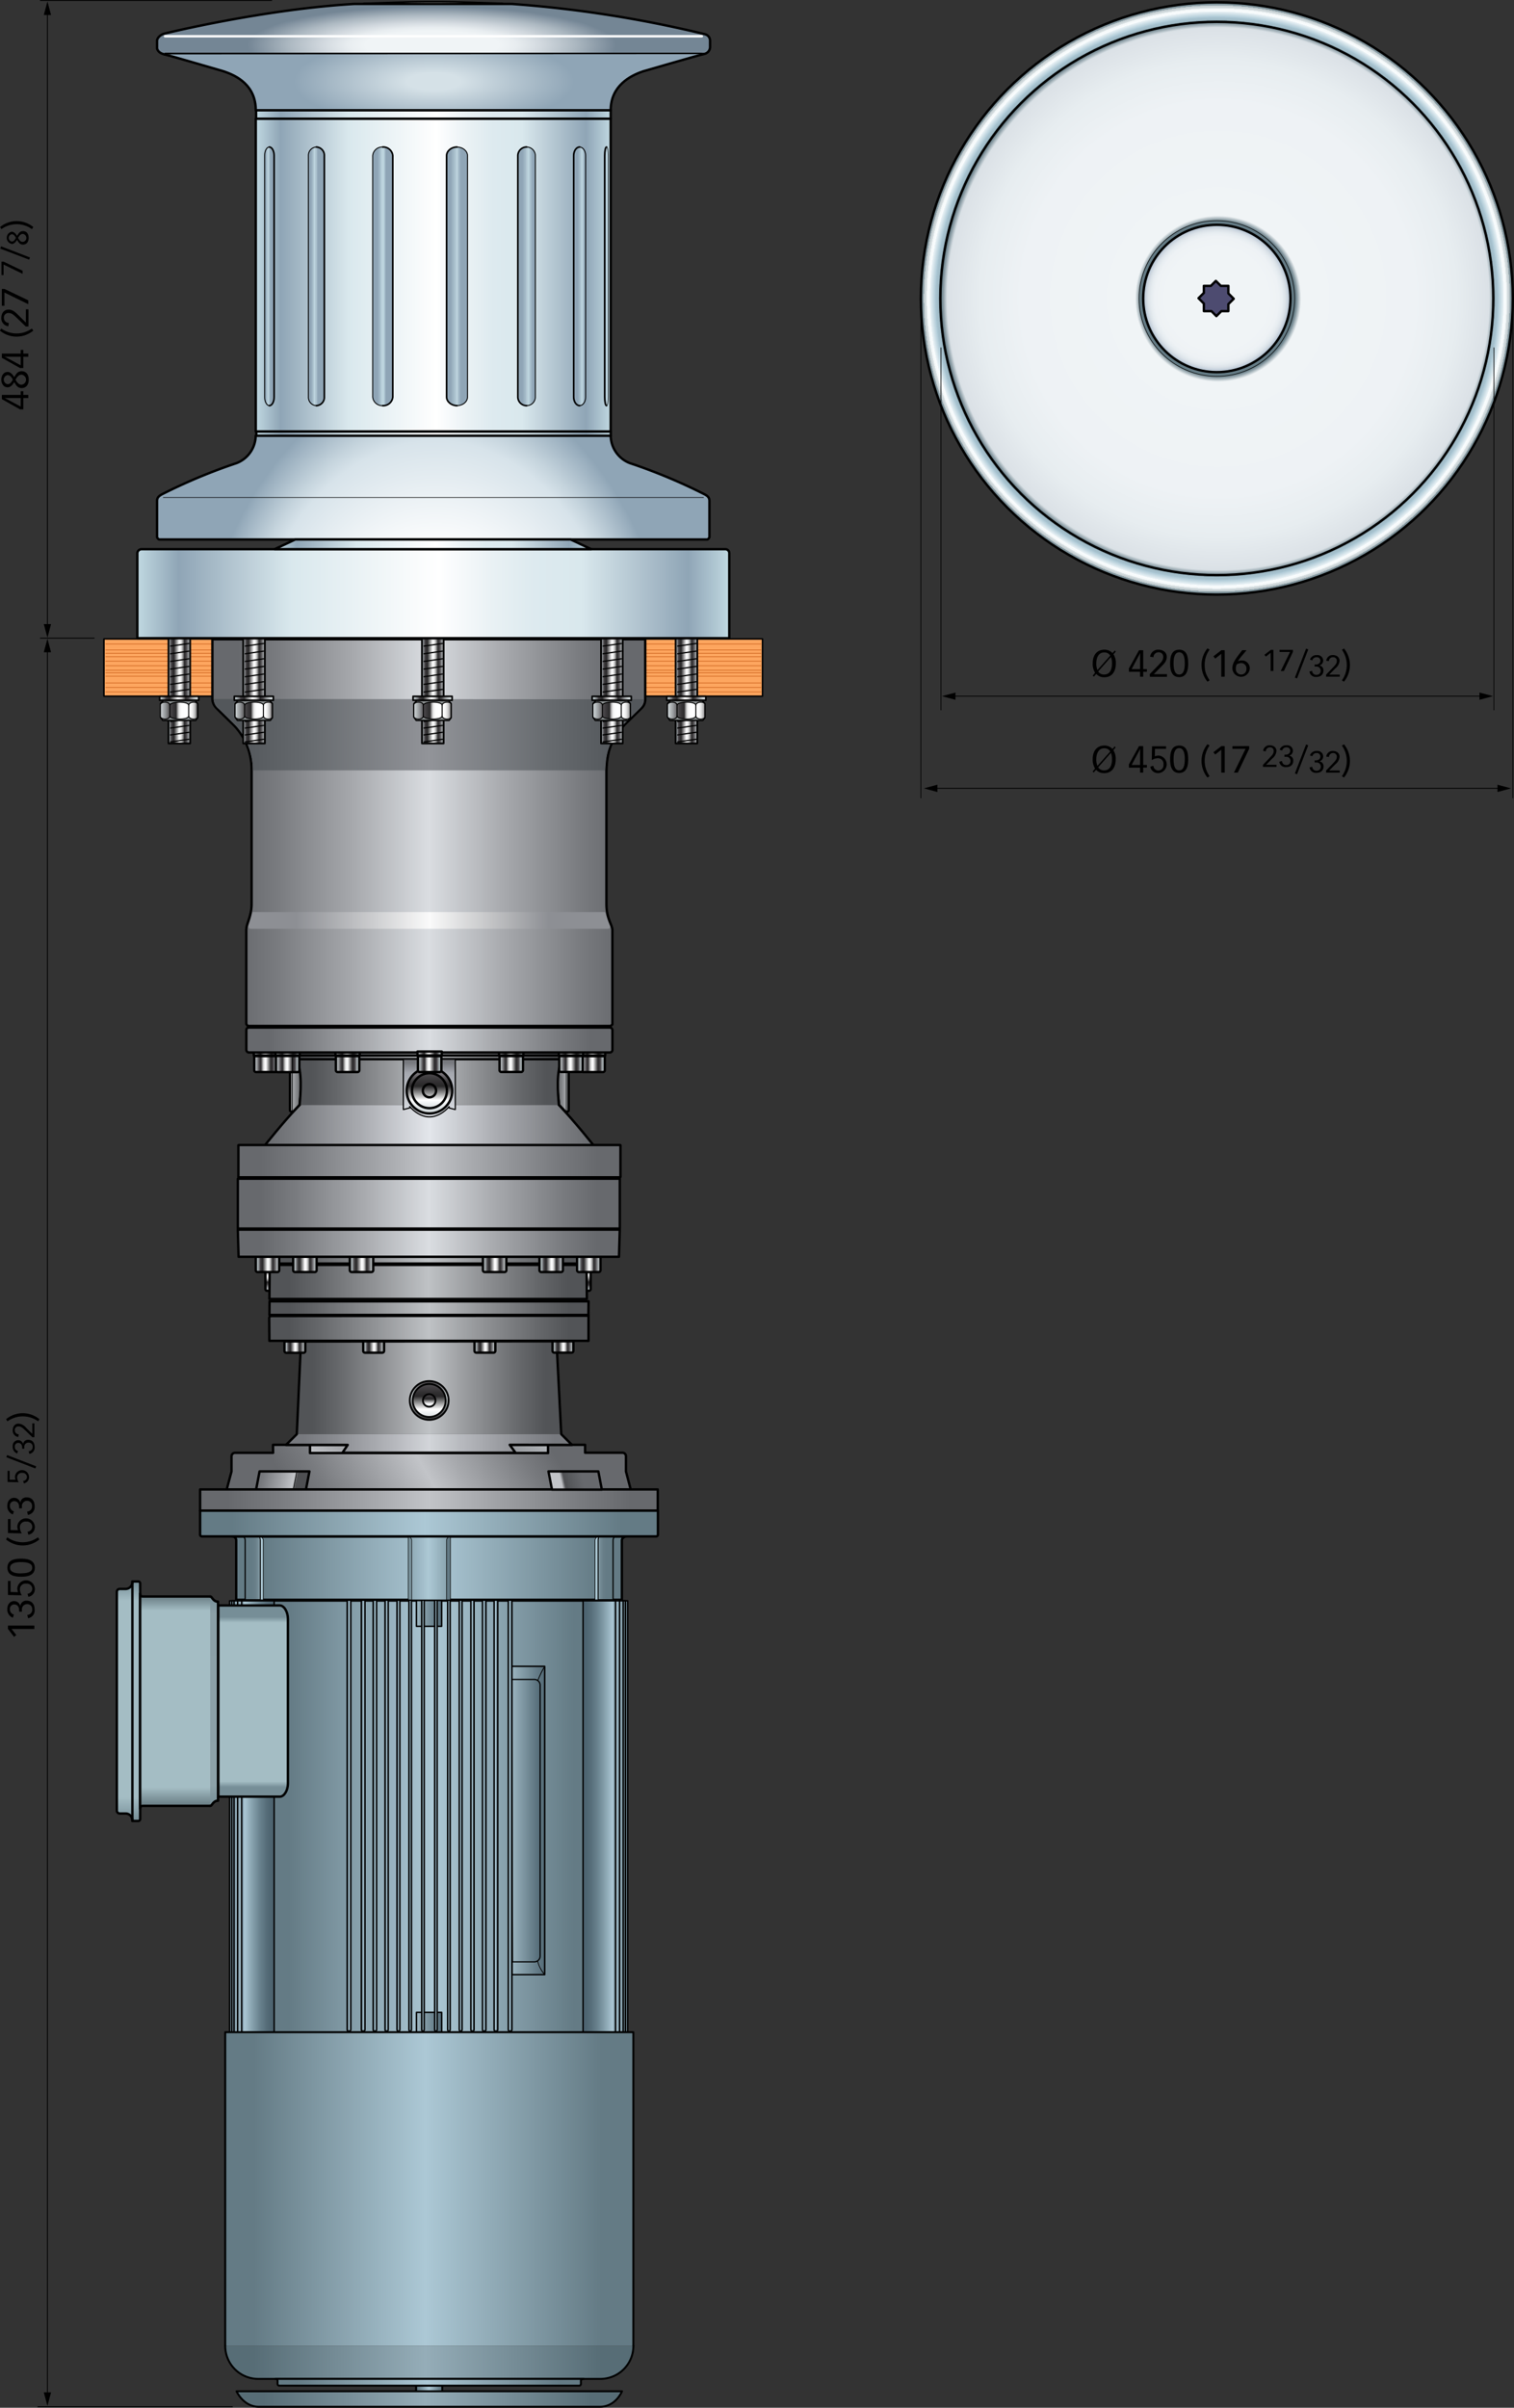 <svg xmlns="http://www.w3.org/2000/svg" xmlns:xlink="http://www.w3.org/1999/xlink" viewBox="0 0 635.97 1010.83"><rect x="0" y="0" width="635.97" height="1010.83" fill="#333333" stroke="none"/><defs><style>.a{fill:#fda65f;stroke-width:0.63px;}.a,.aa,.ab,.ac,.ad,.ae,.af,.ag,.ah,.ai,.aj,.ak,.al,.am,.an,.ao,.ap,.aq,.ar,.as,.at,.au,.av,.aw,.ax,.ay,.az,.ba,.bb,.bc,.bd,.be,.bf,.bg,.bh,.bi,.bj,.bk,.bl,.bm,.bn,.bo,.bp,.bq,.br,.bs,.bt,.bu,.bv,.bw,.bx,.by,.bz,.c,.ca,.cb,.cc,.cd,.ce,.cf,.cg,.ch,.ci,.cj,.ck,.cl,.cm,.cn,.co,.cp,.cq,.cr,.cs,.ct,.cu,.cv,.cw,.cx,.cy,.cz,.d,.da,.db,.dc,.dd,.de,.df,.dg,.dh,.di,.dj,.dk,.dl,.dm,.dn,.do,.dp,.dq,.dr,.ds,.dt,.du,.dv,.dw,.dx,.dy,.dz,.ea,.eb,.ec,.ed,.ee,.ef,.eg,.eh,.ei,.ej,.ek,.el,.em,.en,.eo,.ep,.eq,.er,.es,.et,.eu,.ev,.ew,.ex,.ey,.ez,.fa,.fb,.fc,.fd,.fe,.ff,.fg,.fh,.fi,.fj,.fk,.fl,.fm,.fn,.fp,.fq,.g,.h,.i,.j,.k,.l,.m,.n,.o,.p,.q,.r,.s,.t,.u,.v,.w,.x,.y,.z{stroke:#000;}.a,.aa,.ab,.ac,.ad,.ae,.af,.ag,.ah,.ai,.aj,.ak,.al,.am,.an,.ao,.ap,.aq,.ar,.as,.at,.au,.av,.aw,.ax,.ay,.b,.bf,.bg,.bh,.bi,.bj,.bk,.bl,.bm,.bn,.bo,.bp,.bq,.br,.bs,.bt,.bu,.bv,.bw,.bx,.by,.bz,.c,.ca,.cb,.cc,.cd,.ce,.cf,.cg,.ch,.ci,.cj,.ck,.cl,.cm,.cn,.co,.cp,.cq,.cr,.cs,.ct,.cu,.cv,.cw,.cx,.cy,.cz,.d,.da,.db,.dc,.dd,.de,.df,.dg,.dh,.di,.dj,.dk,.dl,.dn,.do,.dp,.dq,.dr,.ds,.dt,.du,.dv,.dw,.dx,.dy,.dz,.ea,.eb,.ec,.ed,.ee,.ef,.eg,.eh,.ei,.ej,.ek,.el,.em,.en,.eo,.ep,.eq,.er,.es,.eu,.ev,.ew,.ex,.ey,.ez,.fa,.fb,.fc,.fd,.fe,.ff,.fg,.fh,.fi,.fj,.fk,.fl,.fm,.fn,.fo,.fp,.fq,.g,.h,.i,.j,.k,.l,.m,.n,.o,.p,.q,.r,.s,.t,.u,.v,.w,.x,.y,.z{stroke-linecap:round;}.a,.aa,.ab,.ac,.ad,.ae,.af,.ag,.ah,.ai,.aj,.ak,.al,.am,.an,.ao,.ap,.aq,.ar,.as,.at,.au,.av,.aw,.ax,.ay,.b,.bf,.bg,.bh,.bi,.bj,.bk,.bl,.bm,.bn,.bo,.bp,.bq,.br,.bs,.bt,.bu,.bv,.bw,.bx,.by,.bz,.c,.ca,.cb,.cc,.cd,.ce,.cf,.cg,.ch,.ci,.cj,.ck,.cl,.cm,.cn,.co,.cp,.cq,.cr,.cs,.ct,.cu,.cv,.cw,.cx,.cy,.cz,.d,.da,.db,.dc,.dd,.de,.df,.dg,.dh,.di,.dj,.dk,.dl,.dn,.do,.dp,.dq,.dr,.ds,.dt,.du,.dv,.dw,.dx,.dy,.dz,.ea,.eb,.ec,.ed,.ee,.ef,.eg,.eh,.ei,.ej,.ek,.el,.em,.en,.eo,.ep,.eq,.er,.es,.et,.eu,.ev,.ew,.ex,.ey,.ez,.fa,.fb,.fc,.fd,.fe,.ff,.fg,.fh,.fi,.fj,.fk,.fl,.fm,.fn,.fp,.fq,.g,.h,.i,.j,.k,.l,.m,.n,.o,.p,.q,.r,.s,.t,.u,.v,.w,.x,.y,.z{stroke-linejoin:round;}.b,.c,.dh,.dm,.fk,.fl,.fo{fill:none;}.b{stroke:#d26a25;stroke-width:0.31px;}.c{stroke-width:0.45px;}.d{fill:url(#a);}.e{fill:url(#b);}.f{fill:url(#c);}.g{fill:url(#d);}.h{fill:url(#e);}.i{fill:url(#f);}.bp,.cv,.dm,.j{stroke-width:0.3px;}.j{fill:url(#g);}.k{fill:url(#h);}.aa,.ab,.ac,.ad,.ae,.af,.ag,.ah,.ai,.aj,.ak,.al,.am,.an,.ar,.l,.m,.n,.o,.s,.t,.u,.v,.w,.x,.y,.z{stroke-width:0.6px;}.l{fill:url(#i);}.m{fill:url(#j);}.n{fill:url(#k);}.o{fill:url(#l);}.p{fill:url(#m);}.q{fill:url(#n);}.as,.at,.bg,.bh,.r{stroke-width:0.81px;}.r{fill:url(#o);}.s{fill:url(#p);}.t{fill:url(#q);}.u{fill:url(#r);}.v{fill:url(#s);}.w{fill:url(#t);}.x{fill:url(#u);}.y{fill:url(#v);}.z{fill:url(#w);}.aa{fill:url(#x);}.ab{fill:url(#y);}.ac{fill:url(#z);}.ad{fill:url(#aa);}.ae{fill:url(#ab);}.af{fill:url(#ac);}.ag{fill:url(#ad);}.ah{fill:url(#ae);}.ai{fill:url(#af);}.aj{fill:url(#ag);}.ak{fill:url(#ah);}.al{fill:url(#ai);}.am{fill:url(#aj);}.an{fill:url(#ak);}.ao,.az,.bb,.cw{stroke-width:0.5px;}.ao{fill:url(#al);}.ap,.aq,.dh{stroke-width:0.35px;}.ap{fill:url(#am);}.aq{fill:url(#an);}.ar{fill:url(#ao);}.as{fill:url(#ap);}.at{fill:url(#aq);}.au{fill:url(#ar);}.av{fill:url(#as);}.aw{fill:url(#at);}.ax{fill:url(#au);}.ay{fill:url(#av);}.az,.ba,.bb,.bc,.bd,.be,.dm{stroke-miterlimit:10;}.az{fill:url(#aw);}.ba,.bc,.bd,.be,.dk,.fk{stroke-width:0.25px;}.ba{fill:url(#ax);}.bb{fill:url(#ay);}.bc{fill:url(#az);}.bd{fill:url(#ba);}.be{fill:url(#bb);}.bf{fill:url(#bc);}.bg{fill:url(#bd);}.bh{fill:url(#be);}.bi{fill:url(#bf);}.bj{fill:url(#bg);}.bk{fill:url(#bh);}.bl{fill:url(#bi);}.bm{fill:url(#bj);}.bn{fill:url(#bk);}.bo{fill:url(#bl);}.bp{fill:url(#bm);}.bq{fill:url(#bn);}.br{fill:url(#bo);}.bs{fill:url(#bp);}.bt{fill:url(#bq);}.bu{fill:url(#br);}.bv{fill:url(#bs);}.bw{fill:url(#bt);}.bx{fill:url(#bu);}.by{fill:url(#bv);}.bz{fill:url(#bw);}.ca{fill:url(#bx);}.cb{fill:url(#by);}.cc{fill:url(#bz);}.cd{fill:url(#ca);}.ce{fill:url(#cb);}.cf{fill:url(#cc);}.cg{fill:url(#cd);}.ch{fill:url(#ce);}.ci{fill:url(#cf);}.cj{fill:url(#cg);}.ck{fill:url(#ch);}.cl{fill:url(#ci);}.cm{fill:url(#cj);}.cn{fill:url(#ck);}.co{fill:url(#cl);}.cp{fill:url(#cm);}.cq{fill:url(#cn);}.cr{fill:url(#co);}.cs{fill:url(#cp);}.ct{fill:url(#cq);}.cu{fill:url(#cr);}.cv{fill:url(#cs);}.cw{fill:url(#ct);}.cx{fill:url(#cu);}.cy{fill:url(#cv);}.cz{fill:url(#cx);}.da{fill:url(#cy);}.db,.dc,.dd,.do,.dv,.eb,.eh,.en{stroke-width:0.75px;}.db{fill:url(#cz);}.dc{fill:url(#da);}.dd{fill:url(#db);}.de{fill:url(#dc);}.df{fill:url(#dd);}.dg{fill:url(#de);}.di{fill:url(#df);}.dj{fill:url(#dg);}.dk{fill:url(#dh);}.dl{fill:url(#di);}.dn{fill:#4d4b70;}.do{fill:url(#dj);}.dp{fill:#d9d9d9;stroke-width:0.5px;}.dq,.dw,.ec,.ei,.eo{stroke-width:0.57px;}.dq{fill:url(#dk);}.dr,.ds,.dt,.dx,.dy,.dz,.ed,.ee,.ef,.ej,.ek,.el,.ep,.eq,.er{stroke-width:0.42px;}.dr{fill:url(#dl);}.ds{fill:url(#dm);}.dt{fill:url(#dn);}.du,.ea,.eg,.em,.es{stroke-width:0.69px;}.du{fill:url(#do);}.dv{fill:url(#dp);}.dw{fill:url(#dq);}.dx{fill:url(#dr);}.dy{fill:url(#ds);}.dz{fill:url(#dt);}.ea{fill:url(#du);}.eb{fill:url(#dv);}.ec{fill:url(#dw);}.ed{fill:url(#dx);}.ee{fill:url(#dy);}.ef{fill:url(#dz);}.eg{fill:url(#ea);}.eh{fill:url(#eb);}.ei{fill:url(#ec);}.ej{fill:url(#ed);}.ek{fill:url(#ee);}.el{fill:url(#ef);}.em{fill:url(#eg);}.en{fill:url(#eh);}.eo{fill:url(#ei);}.ep{fill:url(#ej);}.eq{fill:url(#ek);}.er{fill:url(#el);}.es{fill:url(#em);}.et{fill:#fff;}.et,.fl{stroke-width:0.7px;}.eu{fill:url(#en);}.ev{fill:url(#eo);}.ew{fill:url(#ep);}.ex{fill:url(#eq);}.ey,.fa,.fc,.fe,.fg,.fi{stroke-width:0.4px;}.ey{fill:url(#er);}.ez,.fb,.fd,.ff,.fh,.fj{stroke-width:0.68px;}.ez{fill:url(#es);}.fa{fill:url(#et);}.fb{fill:url(#eu);}.fc{fill:url(#ev);}.fd{fill:url(#ew);}.fe{fill:url(#ex);}.ff{fill:url(#ey);}.fg{fill:url(#ez);}.fh{fill:url(#fa);}.fi{fill:url(#fb);}.fj{fill:url(#fc);}.fm{fill:url(#fd);}.fn{fill:url(#fe);}.fo{stroke:#fff;}.fp{fill:url(#ff);}.fq{fill:url(#fg);}</style><linearGradient id="a" x1="-193.14" y1="650.13" x2="-11.25" y2="650.13" gradientTransform="translate(153.72 1078.29) rotate(180)" gradientUnits="userSpaceOnUse"><stop offset="0.06" stop-color="#67696d"/><stop offset="0.15" stop-color="#797b7f"/><stop offset="0.33" stop-color="#a8aaae"/><stop offset="0.5" stop-color="#dadde1"/><stop offset="0.67" stop-color="#a8aaae"/><stop offset="0.85" stop-color="#797b7f"/><stop offset="0.94" stop-color="#67696d"/></linearGradient><linearGradient id="b" x1="-192.45" y1="691.24" x2="-11.87" y2="691.24" gradientTransform="translate(153.72 1078.29) rotate(180)" gradientUnits="userSpaceOnUse"><stop offset="0.06" stop-color="#53575b"/><stop offset="0.21" stop-color="#65696d"/><stop offset="0.5" stop-color="#929499"/><stop offset="0.79" stop-color="#65696d"/><stop offset="0.94" stop-color="#53575b"/></linearGradient><linearGradient id="c" x1="-178.35" y1="613.23" x2="-26.42" y2="613.23" gradientTransform="translate(153.72 1078.29) rotate(180)" gradientUnits="userSpaceOnUse"><stop offset="0.17" stop-color="#8d8f94"/><stop offset="0.32" stop-color="#c0c1c3"/><stop offset="0.5" stop-color="#fafafa"/><stop offset="0.87" stop-color="#8d8f94"/></linearGradient><linearGradient id="d" x1="640" y1="1247.81" x2="716.21" y2="1115.81" gradientTransform="matrix(0, 1, 1, 0, -926.51, 19.42)" gradientUnits="userSpaceOnUse"><stop offset="0.17" stop-color="#67696d"/><stop offset="0.25" stop-color="#797b7f"/><stop offset="0.42" stop-color="#a8aaae"/><stop offset="0.5" stop-color="#c2c4c8"/><stop offset="0.59" stop-color="#a8aaae"/><stop offset="0.76" stop-color="#797b7f"/><stop offset="0.85" stop-color="#67696d"/></linearGradient><linearGradient id="e" x1="682.92" y1="1130.86" x2="677.26" y2="1105.11" gradientTransform="matrix(0, 1, 1, 0, -1002.3, -59.22)" gradientUnits="userSpaceOnUse"><stop offset="0.17" stop-color="#4e4f52"/><stop offset="0.17" stop-color="#606164"/><stop offset="0.19" stop-color="#8e9093"/><stop offset="0.21" stop-color="#c2c4c8"/><stop offset="0.36" stop-color="#a8aaae"/><stop offset="0.69" stop-color="#797b7f"/><stop offset="0.85" stop-color="#67696d"/></linearGradient><linearGradient id="f" x1="-312.47" y1="991.61" x2="-120.23" y2="991.61" gradientTransform="matrix(-1, 0, 0, 1, -36.17, -361.84)" gradientUnits="userSpaceOnUse"><stop offset="0.06" stop-color="#67696d"/><stop offset="0.17" stop-color="#797b7f"/><stop offset="0.39" stop-color="#a8aaae"/><stop offset="0.5" stop-color="#c2c4c8"/><stop offset="0.61" stop-color="#a8aaae"/><stop offset="0.83" stop-color="#797b7f"/><stop offset="0.94" stop-color="#67696d"/></linearGradient><linearGradient id="g" x1="679.5" y1="1128.44" x2="682.04" y2="1124.04" gradientTransform="matrix(0, 1, 1, 0, -1002.3, -59.22)" xlink:href="#d"/><linearGradient id="h" x1="538.46" y1="1253.69" x2="532.8" y2="1227.94" gradientTransform="translate(-1002.3 1157.86) rotate(-90)" gradientUnits="userSpaceOnUse"><stop offset="0.26" stop-color="#67696d"/><stop offset="0.47" stop-color="#56585b"/><stop offset="0.55" stop-color="#4e4f52"/><stop offset="0.6" stop-color="#c2c4c8"/></linearGradient><linearGradient id="i" x1="821.86" y1="1112.41" x2="821.86" y2="1098.73" gradientTransform="matrix(0, 1, 1, 0, -1002.3, -59.22)" gradientUnits="userSpaceOnUse"><stop offset="0.08" stop-color="#4d6470"/><stop offset="0.22" stop-color="#556c78"/><stop offset="0.44" stop-color="#69828e"/><stop offset="0.7" stop-color="#8ba6b2"/><stop offset="0.92" stop-color="#acc8d5"/><stop offset="1" stop-color="#4d6470"/></linearGradient><linearGradient id="j" x1="821.86" y1="1113.34" x2="821.86" y2="1099.66" xlink:href="#i"/><linearGradient id="k" x1="821.86" y1="1114.26" x2="821.86" y2="1100.59" xlink:href="#i"/><linearGradient id="l" x1="821.86" y1="1115.75" x2="821.86" y2="1102.07" xlink:href="#i"/><linearGradient id="m" x1="822.31" y1="250.95" x2="822.31" y2="110.27" gradientTransform="translate(361.08 -59.22) rotate(90)" gradientUnits="userSpaceOnUse"><stop offset="0.08" stop-color="#647b85"/><stop offset="0.51" stop-color="#acc8d5"/><stop offset="0.93" stop-color="#647b85"/></linearGradient><linearGradient id="n" x1="717.54" y1="263.46" x2="717.54" y2="98.14" gradientTransform="translate(436.87 19.42) rotate(90)" xlink:href="#m"/><linearGradient id="o" x1="1066.39" y1="1263.59" x2="1066.39" y2="1101.64" gradientTransform="matrix(0, 1, 1, 0, -926.51, 19.42)" gradientUnits="userSpaceOnUse"><stop offset="0.08" stop-color="#576d76"/><stop offset="0.51" stop-color="#95adb8"/><stop offset="0.93" stop-color="#576d76"/></linearGradient><linearGradient id="p" x1="821.86" y1="1117.45" x2="821.86" y2="1103.77" xlink:href="#i"/><linearGradient id="q" x1="821.86" y1="565.09" x2="821.86" y2="551.41" gradientTransform="translate(815.07 -59.22) rotate(90)" xlink:href="#i"/><linearGradient id="r" x1="821.86" y1="566.02" x2="821.86" y2="552.34" gradientTransform="translate(815.07 -59.22) rotate(90)" xlink:href="#i"/><linearGradient id="s" x1="821.86" y1="566.95" x2="821.86" y2="553.27" gradientTransform="translate(815.07 -59.22) rotate(90)" xlink:href="#i"/><linearGradient id="t" x1="821.86" y1="568.44" x2="821.86" y2="554.76" gradientTransform="translate(815.07 -59.22) rotate(90)" xlink:href="#i"/><linearGradient id="u" x1="821.86" y1="570.14" x2="821.86" y2="556.46" gradientTransform="translate(815.07 -59.22) rotate(90)" xlink:href="#i"/><linearGradient id="v" x1="375.8" y1="1189.71" x2="375.8" y2="1177.61" gradientTransform="translate(-119.77 -254.84)" gradientUnits="userSpaceOnUse"><stop offset="0.08" stop-color="#4d6470"/><stop offset="1" stop-color="#99b2bd"/></linearGradient><linearGradient id="w" x1="547.5" y1="1189.71" x2="547.5" y2="1177.61" gradientTransform="translate(-291.48 -426.55)" xlink:href="#v"/><linearGradient id="x" x1="821.43" y1="1149.93" x2="821.43" y2="1148.16" gradientTransform="matrix(1, 0, 0, -1, -599.05, 1989.73)" gradientUnits="userSpaceOnUse"><stop offset="0.08" stop-color="#4d6470"/><stop offset="0.51" stop-color="#acc8d5"/><stop offset="0.93" stop-color="#4d6470"/></linearGradient><linearGradient id="y" x1="821.43" y1="1155.9" x2="821.43" y2="1154.12" gradientTransform="matrix(1, 0, 0, -1, -593.09, 1995.69)" xlink:href="#x"/><linearGradient id="z" x1="821.43" y1="1160.76" x2="821.43" y2="1159.08" gradientTransform="matrix(1, 0, 0, -1, -588.17, 2000.61)" xlink:href="#x"/><linearGradient id="aa" x1="821.43" y1="1165.61" x2="821.43" y2="1164.07" gradientTransform="matrix(1, 0, 0, -1, -583.24, 2005.55)" xlink:href="#x"/><linearGradient id="ab" x1="821.43" y1="1170.47" x2="821.43" y2="1169.09" gradientTransform="matrix(1, 0, 0, -1, -578.28, 2010.5)" xlink:href="#x"/><linearGradient id="ac" x1="821.43" y1="1175.33" x2="821.43" y2="1174.1" gradientTransform="matrix(1, 0, 0, -1, -573.33, 2015.45)" xlink:href="#x"/><linearGradient id="ad" x1="821.43" y1="1180.69" x2="821.43" y2="1179.47" gradientTransform="matrix(1, 0, 0, -1, -567.97, 2020.81)" xlink:href="#x"/><linearGradient id="ae" x1="821.43" y1="1186.14" x2="821.43" y2="1184.91" gradientTransform="matrix(1, 0, 0, -1, -562.52, 2026.26)" xlink:href="#x"/><linearGradient id="af" x1="821.43" y1="206.4" x2="821.43" y2="204.63" gradientTransform="translate(-537.32 635.49)" xlink:href="#x"/><linearGradient id="ag" x1="821.43" y1="211.27" x2="821.43" y2="209.59" gradientTransform="translate(-542.24 630.57)" xlink:href="#x"/><linearGradient id="ah" x1="821.43" y1="216.12" x2="821.43" y2="214.58" gradientTransform="translate(-547.17 625.64)" xlink:href="#x"/><linearGradient id="ai" x1="821.43" y1="220.98" x2="821.43" y2="219.6" gradientTransform="translate(-552.12 620.69)" xlink:href="#x"/><linearGradient id="aj" x1="821.43" y1="225.84" x2="821.43" y2="224.61" gradientTransform="translate(-557.08 615.74)" xlink:href="#x"/><linearGradient id="ak" x1="460.56" y1="1233.6" x2="460.56" y2="1217.56" gradientTransform="translate(-1002.3 1224.85) rotate(-90)" xlink:href="#v"/><linearGradient id="al" x1="460.5" y1="1231.32" x2="460.5" y2="1217.61" gradientTransform="translate(-926.51 1303.48) rotate(-90)" xlink:href="#v"/><linearGradient id="am" x1="522.41" y1="1231.6" x2="522.41" y2="1228.4" gradientTransform="translate(-926.51 1303.48) rotate(-90)" xlink:href="#v"/><linearGradient id="an" x1="398.74" y1="1231.63" x2="398.74" y2="1228.25" gradientTransform="translate(-926.51 1303.48) rotate(-90)" xlink:href="#v"/><linearGradient id="ao" x1="821.43" y1="200.44" x2="821.43" y2="198.67" gradientTransform="translate(-531.35 641.46)" xlink:href="#x"/><linearGradient id="ap" x1="978.24" y1="1268.34" x2="978.24" y2="1096.9" gradientTransform="matrix(0, 1, 1, 0, -1002.3, -59.22)" xlink:href="#m"/><linearGradient id="aq" x1="1051.01" y1="1268.34" x2="1051.01" y2="1096.9" xlink:href="#o"/><linearGradient id="ar" x1="550.84" y1="1108.62" x2="470.56" y2="1108.62" gradientTransform="translate(-926.51 1303.48) rotate(-90)" gradientUnits="userSpaceOnUse"><stop offset="0.06" stop-color="#768e97"/><stop offset="0.09" stop-color="#a4bdc4"/><stop offset="0.92" stop-color="#a4bdc4"/><stop offset="0.95" stop-color="#768e97"/></linearGradient><linearGradient id="as" x1="-71.37" y1="1056.27" x2="-171.9" y2="1056.27" gradientTransform="matrix(0, 1, 1, 0, -926.51, 914.48)" gradientUnits="userSpaceOnUse"><stop offset="0" stop-color="#768e97"/><stop offset="0.1" stop-color="#a4bdc4"/><stop offset="0.92" stop-color="#a4bdc4"/><stop offset="1" stop-color="#768e97"/></linearGradient><linearGradient id="at" x1="510.64" y1="1057.91" x2="510.64" y2="1057.91" gradientTransform="translate(-1002.3 1224.85) rotate(-90)" xlink:href="#ar"/><linearGradient id="au" x1="-94.96" y1="1077.52" x2="-185.43" y2="1077.52" gradientTransform="matrix(0, 1, 1, 0, -926.51, 933.03)" gradientUnits="userSpaceOnUse"><stop offset="0" stop-color="#5c6f76"/><stop offset="0.1" stop-color="#a4bdc4"/><stop offset="0.92" stop-color="#a4bdc4"/><stop offset="1" stop-color="#5c6f76"/></linearGradient><linearGradient id="av" x1="-96.24" y1="1092.22" x2="-184.15" y2="1092.22" gradientTransform="matrix(0, 1, 1, 0, -926.51, 933.03)" gradientUnits="userSpaceOnUse"><stop offset="0" stop-color="#768e97"/><stop offset="0.1" stop-color="#8da2a9"/><stop offset="0.92" stop-color="#8ba0a7"/><stop offset="1" stop-color="#768e97"/></linearGradient><linearGradient id="aw" x1="566.58" y1="1260.53" x2="566.58" y2="1253.46" gradientTransform="translate(-926.51 1303.48) rotate(-90)" gradientUnits="userSpaceOnUse"><stop offset="0.51" stop-color="#647b85"/><stop offset="0.68" stop-color="#687e88"/><stop offset="0.83" stop-color="#728993"/><stop offset="0.98" stop-color="#849ba5"/><stop offset="1" stop-color="#889ea8"/></linearGradient><linearGradient id="ax" x1="566.58" y1="1254.25" x2="566.58" y2="1252.25" gradientTransform="translate(-926.51 1303.48) rotate(-90)" gradientUnits="userSpaceOnUse"><stop offset="0.08" stop-color="#647b85"/><stop offset="0.51" stop-color="#acc8d5"/></linearGradient><linearGradient id="ay" x1="566.58" y1="465.28" x2="566.58" y2="458.2" gradientTransform="matrix(0, -1, -1, 0, 643.38, 1303.48)" xlink:href="#aw"/><linearGradient id="az" x1="566.58" y1="459" x2="566.58" y2="456.99" gradientTransform="matrix(0, -1, -1, 0, 643.38, 1303.48)" xlink:href="#ax"/><linearGradient id="ba" x1="566.53" y1="1191.51" x2="566.53" y2="1173.79" gradientTransform="translate(-310.39 -445.7)" gradientUnits="userSpaceOnUse"><stop offset="0.08" stop-color="#647b85"/><stop offset="0.51" stop-color="#acc8d5"/><stop offset="1" stop-color="#78919b"/></linearGradient><linearGradient id="bb" x1="566.52" y1="520.04" x2="566.52" y2="537.18" gradientTransform="matrix(0, -1, -1, 0, 784.65, 1303.48)" gradientUnits="userSpaceOnUse"><stop offset="0" stop-color="#859faa"/><stop offset="0.51" stop-color="#acc8d5"/><stop offset="1" stop-color="#8ca6b2"/></linearGradient><linearGradient id="bc" x1="-312.54" y1="1001.46" x2="-120.23" y2="1001.46" gradientTransform="matrix(-1, 0, 0, 1, 39.62, -283.21)" xlink:href="#m"/><linearGradient id="bd" x1="222.16" y1="1188.07" x2="222.16" y2="1177.09" gradientTransform="translate(33.91 -101.26)" xlink:href="#m"/><linearGradient id="be" x1="224.72" y1="1247.43" x2="224.72" y2="1118.04" gradientTransform="translate(-926.51 1303.48) rotate(-90)" xlink:href="#m"/><linearGradient id="bf" x1="656.74" y1="709.86" x2="683.23" y2="663.99" gradientTransform="translate(-489.78 -78.63)" gradientUnits="userSpaceOnUse"><stop offset="0" stop-color="#c2c4c8"/><stop offset="0.5" stop-color="#67696d"/><stop offset="0.64" stop-color="#797b7f"/><stop offset="0.93" stop-color="#a7aaae"/><stop offset="1" stop-color="#b3b6ba"/></linearGradient><linearGradient id="bg" x1="558.52" y1="661.24" x2="669.62" y2="661.24" gradientTransform="matrix(-1, 0, 0, 1, 794.29, -78.63)" gradientUnits="userSpaceOnUse"><stop offset="0.06" stop-color="#525457"/><stop offset="0.15" stop-color="#646669"/><stop offset="0.34" stop-color="#939598"/><stop offset="0.5" stop-color="#bfc2c5"/><stop offset="0.66" stop-color="#939598"/><stop offset="0.85" stop-color="#646669"/><stop offset="0.94" stop-color="#525457"/></linearGradient><linearGradient id="bh" x1="554.03" y1="684.64" x2="674.14" y2="684.64" gradientTransform="matrix(-1, 0, 0, 1, 794.29, -78.63)" gradientUnits="userSpaceOnUse"><stop offset="0.06" stop-color="#77797e"/><stop offset="0.17" stop-color="#898b90"/><stop offset="0.39" stop-color="#b8babf"/><stop offset="0.5" stop-color="#d2d5d9"/><stop offset="0.61" stop-color="#b8babf"/><stop offset="0.83" stop-color="#898b90"/><stop offset="0.94" stop-color="#77797e"/></linearGradient><linearGradient id="bi" x1="466.62" y1="530.03" x2="466.62" y2="517.33" gradientTransform="matrix(1, 0, 0, -1, -143.79, 1137.87)" gradientUnits="userSpaceOnUse"><stop offset="0" stop-color="#c8d4d7"/><stop offset="0.03" stop-color="#c4d0d3"/><stop offset="0.06" stop-color="#b9c3c6"/><stop offset="0.09" stop-color="#a7afb2"/><stop offset="0.12" stop-color="#8d9295"/><stop offset="0.16" stop-color="#6c6d70"/><stop offset="0.18" stop-color="#4b484b"/><stop offset="0.19" stop-color="#464346"/><stop offset="0.25" stop-color="#312f31"/><stop offset="0.29" stop-color="#292829"/><stop offset="0.5" stop-color="#fff"/><stop offset="0.53" stop-color="#fbfbfb"/><stop offset="0.56" stop-color="#f0f0f0"/><stop offset="0.59" stop-color="#ddd"/><stop offset="0.62" stop-color="#c2c2c2"/><stop offset="0.64" stop-color="#9f9f9f"/><stop offset="0.67" stop-color="#757475"/><stop offset="0.7" stop-color="#444344"/><stop offset="0.71" stop-color="#292829"/><stop offset="0.79" stop-color="#4b484b"/><stop offset="0.81" stop-color="#5d5c5e"/><stop offset="0.87" stop-color="#8e9093"/><stop offset="0.93" stop-color="#b2b7b9"/><stop offset="0.97" stop-color="#c8ced0"/><stop offset="0.99" stop-color="#d0d7d9"/></linearGradient><linearGradient id="bj" x1="315.28" y1="868.14" x2="315.28" y2="855.43" gradientTransform="matrix(1, 0, 0, -1, -202.67, 1397.34)" xlink:href="#bi"/><linearGradient id="bk" x1="67.64" y1="550.95" x2="205.67" y2="550.95" gradientTransform="matrix(-1, 0, 0, 1, 392.75, 0)" gradientUnits="userSpaceOnUse"><stop offset="0" stop-color="#67696d"/><stop offset="0.09" stop-color="#797b7f"/><stop offset="0.29" stop-color="#a8aaaf"/><stop offset="0.5" stop-color="#e3e6eb"/><stop offset="0.71" stop-color="#a8aaaf"/><stop offset="0.91" stop-color="#797b7f"/><stop offset="1" stop-color="#67696d"/></linearGradient><linearGradient id="bl" x1="270.09" y1="533.77" x2="276.21" y2="533.77" gradientTransform="matrix(-1, 0, 0, 1, 508.96, -78.63)" gradientUnits="userSpaceOnUse"><stop offset="0" stop-color="#bfc2c5"/><stop offset="0.34" stop-color="#939598"/><stop offset="0.74" stop-color="#646669"/><stop offset="0.94" stop-color="#525457"/></linearGradient><linearGradient id="bm" x1="271.04" y1="534.24" x2="271.04" y2="534.24" xlink:href="#bl"/><linearGradient id="bn" x1="611.59" y1="533.77" x2="617.72" y2="533.77" gradientTransform="translate(-489.78 -78.63)" xlink:href="#bl"/><linearGradient id="bo" x1="80.65" y1="531.27" x2="192.66" y2="531.27" gradientTransform="matrix(-1, 0, 0, 1, 392.75, 0)" xlink:href="#bg"/><linearGradient id="bp" x1="610.25" y1="520.83" x2="729.74" y2="520.83" gradientTransform="translate(-489.78 -78.63)" xlink:href="#bg"/><linearGradient id="bq" x1="610.25" y1="522.53" x2="729.74" y2="522.53" gradientTransform="translate(-489.78 -78.63)" xlink:href="#bg"/><linearGradient id="br" x1="547.91" y1="607.68" x2="680.98" y2="607.68" gradientTransform="matrix(1, 0, 0, -1, -358.81, 1215.36)" xlink:href="#bg"/><linearGradient id="bs" x1="547.77" y1="616.82" x2="681.12" y2="616.82" xlink:href="#bg"/><linearGradient id="bt" x1="547.06" y1="627.82" x2="681.11" y2="627.82" xlink:href="#bg"/><linearGradient id="bu" x1="547.06" y1="636.28" x2="681.2" y2="636.28" gradientTransform="matrix(-1, 0, 0, 1, 870.08, 0)" xlink:href="#bg"/><linearGradient id="bv" x1="589.89" y1="566.14" x2="750.44" y2="566.14" gradientTransform="translate(-413.99)" xlink:href="#f"/><linearGradient id="bw" x1="577.32" y1="896.34" x2="577.32" y2="886.51" gradientTransform="matrix(1, 0, 0, -1, -254.2, 1500.75)" xlink:href="#bi"/><linearGradient id="bx" x1="542.52" y1="986.18" x2="542.52" y2="977.43" gradientTransform="matrix(1, 0, 0, -1, -309.78, 1625.93)" xlink:href="#bi"/><linearGradient id="by" x1="577.32" y1="912.14" x2="577.32" y2="902.3" gradientTransform="matrix(1, 0, 0, -1, -270, 1516.55)" xlink:href="#bi"/><linearGradient id="bz" x1="661.29" y1="950.88" x2="661.29" y2="941.05" gradientTransform="translate(-473.78 -420.61)" xlink:href="#bi"/><linearGradient id="ca" x1="665.72" y1="951.06" x2="665.72" y2="940.87" gradientTransform="translate(-834.25 1108.01) rotate(-90)" xlink:href="#bi"/><linearGradient id="cb" x1="661.29" y1="959.98" x2="661.29" y2="950.14" gradientTransform="translate(-464.68 -429.7)" xlink:href="#bi"/><linearGradient id="cc" x1="665.72" y1="960.16" x2="665.72" y2="949.96" gradientTransform="translate(-834.25 1108.01) rotate(-90)" xlink:href="#bi"/><linearGradient id="cd" x1="661.29" y1="985.17" x2="661.29" y2="975.33" gradientTransform="translate(-439.49 -454.89)" xlink:href="#bi"/><linearGradient id="ce" x1="665.72" y1="985.35" x2="665.72" y2="975.15" gradientTransform="translate(-834.25 1108.01) rotate(-90)" xlink:href="#bi"/><linearGradient id="cf" x1="661.29" y1="1053.92" x2="661.29" y2="1044.08" gradientTransform="translate(-370.75 -523.64)" xlink:href="#bi"/><linearGradient id="cg" x1="665.72" y1="1054.09" x2="665.72" y2="1043.9" gradientTransform="translate(-834.25 1108.01) rotate(-90)" xlink:href="#bi"/><linearGradient id="ch" x1="661.29" y1="1088.29" x2="661.29" y2="1078.45" gradientTransform="translate(-336.38 -558.01)" xlink:href="#bi"/><linearGradient id="ci" x1="665.72" y1="1088.47" x2="665.72" y2="1078.27" gradientTransform="translate(-834.25 1108.01) rotate(-90)" xlink:href="#bi"/><linearGradient id="cj" x1="661.29" y1="1079" x2="661.29" y2="1069.16" gradientTransform="translate(-345.66 -548.72)" xlink:href="#bi"/><linearGradient id="ck" x1="665.72" y1="1079.18" x2="665.72" y2="1068.98" gradientTransform="translate(-834.25 1108.01) rotate(-90)" xlink:href="#bi"/><linearGradient id="cl" x1="577.32" y1="935.9" x2="577.32" y2="926.06" gradientTransform="matrix(1, 0, 0, -1, -293.75, 1540.3)" xlink:href="#bi"/><linearGradient id="cm" x1="577.32" y1="991.81" x2="577.32" y2="981.98" gradientTransform="matrix(1, 0, 0, -1, -349.67, 1596.22)" xlink:href="#bi"/><linearGradient id="cn" x1="577.32" y1="1015.61" x2="577.32" y2="1005.77" gradientTransform="matrix(1, 0, 0, -1, -373.47, 1620.01)" xlink:href="#bi"/><linearGradient id="co" x1="577.32" y1="1031.31" x2="577.32" y2="1021.47" gradientTransform="matrix(1, 0, 0, -1, -389.17, 1635.72)" xlink:href="#bi"/><linearGradient id="cp" x1="593.25" y1="515.25" x2="747.04" y2="515.25" gradientTransform="translate(-489.78 -78.63)" xlink:href="#a"/><linearGradient id="cq" x1="533.94" y1="583.96" x2="694.39" y2="583.96" gradientTransform="matrix(1, 0, 0, -1, -358.26, 1167.92)" xlink:href="#a"/><linearGradient id="cr" x1="533.94" y1="600.56" x2="694.39" y2="600.56" gradientTransform="matrix(-1, 0, 0, 1, 794.29, -78.63)" xlink:href="#a"/><linearGradient id="cs" x1="612.55" y1="534.24" x2="612.55" y2="534.24" gradientTransform="translate(-489.78 -78.63)" xlink:href="#bl"/><linearGradient id="ct" x1="670.12" y1="547.53" x2="670.12" y2="523.33" gradientTransform="translate(-413.99)" gradientUnits="userSpaceOnUse"><stop offset="0" stop-color="#e3e6eb"/><stop offset="0.49" stop-color="#b7bac1"/><stop offset="0.76" stop-color="#a5a8af"/><stop offset="0.94" stop-color="#77797e"/></linearGradient><linearGradient id="cu" x1="670.18" y1="545.73" x2="670.18" y2="527.6" gradientTransform="translate(-489.78 -78.63)" gradientUnits="userSpaceOnUse"><stop offset="0.01" stop-color="#d0d7d9"/><stop offset="0.09" stop-color="#d9dee0"/><stop offset="0.22" stop-color="#f0f2f3"/><stop offset="0.29" stop-color="#fff"/><stop offset="0.61" stop-color="#292829"/><stop offset="0.66" stop-color="#312f31"/><stop offset="0.75" stop-color="#464446"/><stop offset="0.85" stop-color="#686569"/><stop offset="0.88" stop-color="#747075"/></linearGradient><linearGradient id="cv" x1="670.18" y1="545.73" x2="670.18" y2="527.6" gradientTransform="translate(-489.78 -78.63)" gradientUnits="userSpaceOnUse"><stop offset="0.01" stop-color="#d0d7d9"/><stop offset="0.09" stop-color="#d9dee0"/><stop offset="0.22" stop-color="#f0f2f3"/><stop offset="0.29" stop-color="#fff"/><stop offset="0.61" stop-color="#292829"/><stop offset="0.7" stop-color="#312f31"/><stop offset="0.85" stop-color="#464346"/><stop offset="0.88" stop-color="#4b484b"/></linearGradient><linearGradient id="cx" x1="661.29" y1="1019.64" x2="661.29" y2="1009.8" gradientTransform="translate(-405.03 -489.36)" xlink:href="#bi"/><linearGradient id="cy" x1="665.72" y1="1019.82" x2="665.72" y2="1009.62" gradientTransform="translate(-834.25 1108.01) rotate(-90)" xlink:href="#bi"/><linearGradient id="cz" x1="614" y1="676.79" x2="614" y2="656.66" gradientTransform="matrix(-1, 0, 0, 1, 794.29, -78.63)" gradientUnits="userSpaceOnUse"><stop offset="0" stop-color="#292829"/><stop offset="0.06" stop-color="#303031"/><stop offset="0.16" stop-color="#454546"/><stop offset="0.28" stop-color="#66686a"/><stop offset="0.42" stop-color="#95999a"/><stop offset="0.57" stop-color="#cfd6d8"/><stop offset="0.57" stop-color="#d0d7d9"/><stop offset="0.61" stop-color="#c8ced0"/><stop offset="0.67" stop-color="#b2b7b9"/><stop offset="0.75" stop-color="#8e9093"/><stop offset="0.85" stop-color="#5d5c5e"/><stop offset="0.88" stop-color="#4b484b"/></linearGradient><linearGradient id="da" x1="614" y1="675.25" x2="614" y2="658.16" gradientTransform="matrix(-1, 0, 0, 1, 794.29, -78.63)" xlink:href="#cv"/><linearGradient id="db" x1="614" y1="669.89" x2="614" y2="663.37" gradientTransform="matrix(-1, 0, 0, 1, 794.29, -78.63)" xlink:href="#cv"/><linearGradient id="dc" x1="542.52" y1="906.66" x2="542.52" y2="897.91" gradientTransform="matrix(1, 0, 0, -1, -230.26, 1546.42)" xlink:href="#bi"/><linearGradient id="dd" x1="542.52" y1="1019.26" x2="542.52" y2="1010.51" gradientTransform="matrix(1, 0, 0, -1, -342.86, 1659.01)" xlink:href="#bi"/><linearGradient id="de" x1="542.52" y1="939.44" x2="542.52" y2="930.69" gradientTransform="matrix(1, 0, 0, -1, -263.04, 1579.2)" xlink:href="#bi"/><radialGradient id="df" cx="1000.92" cy="203.94" r="124.33" gradientTransform="translate(-489.78 -78.63)" gradientUnits="userSpaceOnUse"><stop offset="0.93" stop-color="#647b85"/><stop offset="0.93" stop-color="#748c97"/><stop offset="0.94" stop-color="#8ca6b2"/><stop offset="0.94" stop-color="#9eb9c5"/><stop offset="0.95" stop-color="#a9c4d1"/><stop offset="0.95" stop-color="#acc8d5"/><stop offset="0.96" stop-color="#ccdee6"/><stop offset="0.97" stop-color="#edf4f7"/><stop offset="0.97" stop-color="#fafdfe"/><stop offset="0.98" stop-color="#f3f7f8"/><stop offset="0.98" stop-color="#dee5e7"/><stop offset="0.99" stop-color="#bdc8cc"/><stop offset="0.99" stop-color="#8ea0a7"/><stop offset="1" stop-color="#647b85"/></radialGradient><radialGradient id="dg" cx="1000.51" cy="203.84" r="116.21" gradientTransform="translate(-488.8 -78.42)" gradientUnits="userSpaceOnUse"><stop offset="0.28" stop-color="#647b85"/><stop offset="0.3" stop-color="#f0f4f6"/><stop offset="0.71" stop-color="#eef2f5"/><stop offset="0.86" stop-color="#e7edf0"/><stop offset="0.97" stop-color="#dce2e7"/><stop offset="0.98" stop-color="#dae1e6"/><stop offset="1" stop-color="#647b85"/></radialGradient><radialGradient id="dh" cx="1000.92" cy="203.94" r="32.68" gradientTransform="translate(-489.78 -78.63)" gradientUnits="userSpaceOnUse"><stop offset="0.28" stop-color="#647b85"/><stop offset="1" stop-color="#647b85"/></radialGradient><radialGradient id="di" cx="1000.92" cy="203.94" r="30.94" gradientTransform="translate(-489.78 -78.63)" gradientUnits="userSpaceOnUse"><stop offset="0.69" stop-color="#f0f4f6"/><stop offset="0.84" stop-color="#eef2f5"/><stop offset="0.89" stop-color="#e7edf1"/><stop offset="0.93" stop-color="#dce3e9"/><stop offset="0.96" stop-color="#cbd5df"/><stop offset="0.98" stop-color="#b7c5d3"/><stop offset="1" stop-color="#647b85"/></radialGradient><linearGradient id="dj" x1="3245.92" y1="2710.84" x2="3263.26" y2="2710.84" gradientTransform="translate(-1664.47 -1336.42) scale(0.6)" xlink:href="#bi"/><linearGradient id="dk" x1="3210.95" y1="2777.87" x2="3235.72" y2="2777.87" gradientTransform="translate(-1664.1 -1380.65) scale(0.61 0.6)" gradientUnits="userSpaceOnUse"><stop offset="0" stop-color="#919697"/><stop offset="0.5" stop-color="#ced5d6"/><stop offset="1" stop-color="#919697"/></linearGradient><linearGradient id="dl" x1="3303.35" y1="2806.71" x2="3266.91" y2="2806.71" gradientTransform="translate(-1604.08 -1303.98) scale(0.6)" gradientUnits="userSpaceOnUse"><stop offset="0" stop-color="#c8d4d7"/><stop offset="0.04" stop-color="#c4d0d3"/><stop offset="0.08" stop-color="#b9c4c6"/><stop offset="0.12" stop-color="#a6afb2"/><stop offset="0.16" stop-color="#8b9295"/><stop offset="0.2" stop-color="#696d6f"/><stop offset="0.24" stop-color="#404142"/><stop offset="0.26" stop-color="#292829"/><stop offset="0.27" stop-color="#363536"/><stop offset="0.28" stop-color="#605f60"/><stop offset="0.29" stop-color="#868586"/><stop offset="0.3" stop-color="#a7a6a7"/><stop offset="0.32" stop-color="#c2c2c2"/><stop offset="0.34" stop-color="#d9d9d9"/><stop offset="0.36" stop-color="#eaeaea"/><stop offset="0.38" stop-color="#f6f6f6"/><stop offset="0.41" stop-color="#fdfdfd"/><stop offset="0.5" stop-color="#fff"/><stop offset="0.57" stop-color="#fdfdfd"/><stop offset="0.59" stop-color="#f6f6f6"/><stop offset="0.61" stop-color="#ebebeb"/><stop offset="0.62" stop-color="#dadada"/><stop offset="0.63" stop-color="#c4c4c4"/><stop offset="0.64" stop-color="#a9a8a9"/><stop offset="0.65" stop-color="#898889"/><stop offset="0.66" stop-color="#636263"/><stop offset="0.67" stop-color="#3a393a"/><stop offset="0.67" stop-color="#292829"/><stop offset="0.79" stop-color="#4b484b"/><stop offset="0.81" stop-color="#5d5c5e"/><stop offset="0.87" stop-color="#8e9093"/><stop offset="0.93" stop-color="#b2b7b9"/><stop offset="0.97" stop-color="#c8ced0"/><stop offset="0.99" stop-color="#d0d7d9"/></linearGradient><linearGradient id="dm" x1="3276.94" y1="2806.71" x2="3276.94" y2="2806.71" gradientTransform="translate(-1678.17 -1382.61) scale(0.6)" xlink:href="#dk"/><linearGradient id="dn" x1="3284.53" y1="2806.71" x2="3284.53" y2="2806.71" gradientTransform="translate(-1674.81 -1382.61) scale(0.6)" xlink:href="#dk"/><linearGradient id="do" x1="769.57" y1="371.8" x2="785.25" y2="371.8" gradientTransform="translate(-489.78 -78.63)" xlink:href="#bi"/><linearGradient id="dp" x1="3193.69" y1="2710.84" x2="3211.02" y2="2710.84" gradientTransform="translate(-1664.47 -1336.42) scale(0.6)" xlink:href="#bi"/><linearGradient id="dq" x1="3159.19" y1="2777.87" x2="3183.96" y2="2777.87" xlink:href="#dk"/><linearGradient id="dr" x1="3251.02" y1="2806.71" x2="3214.58" y2="2806.71" xlink:href="#dl"/><linearGradient id="ds" x1="3224.61" y1="2806.71" x2="3224.61" y2="2806.71" gradientTransform="translate(-1678.17 -1382.61) scale(0.6)" xlink:href="#dk"/><linearGradient id="dt" x1="3232.2" y1="2806.71" x2="3232.2" y2="2806.71" gradientTransform="translate(-1674.81 -1382.61) scale(0.6)" xlink:href="#dk"/><linearGradient id="du" x1="738.22" y1="371.8" x2="753.91" y2="371.8" gradientTransform="translate(-489.78 -78.63)" xlink:href="#bi"/><linearGradient id="dv" x1="3068.32" y1="2710.84" x2="3085.65" y2="2710.84" gradientTransform="translate(-1664.47 -1336.42) scale(0.6)" xlink:href="#bi"/><linearGradient id="dw" x1="3034.95" y1="2777.87" x2="3059.73" y2="2777.87" xlink:href="#dk"/><linearGradient id="dx" x1="3125.42" y1="2806.71" x2="3088.98" y2="2806.71" xlink:href="#dl"/><linearGradient id="dy" x1="3099.01" y1="2806.71" x2="3099.01" y2="2806.71" gradientTransform="translate(-1678.17 -1382.61) scale(0.6)" xlink:href="#dk"/><linearGradient id="dz" x1="3106.6" y1="2806.71" x2="3106.6" y2="2806.71" gradientTransform="translate(-1674.81 -1382.61) scale(0.6)" xlink:href="#dk"/><linearGradient id="ea" x1="663" y1="371.8" x2="678.69" y2="371.8" gradientTransform="translate(-489.78 -78.63)" xlink:href="#bi"/><linearGradient id="eb" x1="2943.15" y1="2710.84" x2="2960.48" y2="2710.84" gradientTransform="translate(-1664.47 -1336.42) scale(0.6)" xlink:href="#bi"/><linearGradient id="ec" x1="2910.92" y1="2777.87" x2="2935.69" y2="2777.87" xlink:href="#dk"/><linearGradient id="ed" x1="3000.02" y1="2806.71" x2="2963.58" y2="2806.71" xlink:href="#dl"/><linearGradient id="ee" x1="2973.61" y1="2806.71" x2="2973.61" y2="2806.71" gradientTransform="translate(-1678.17 -1382.61) scale(0.6)" xlink:href="#dk"/><linearGradient id="ef" x1="2981.2" y1="2806.71" x2="2981.2" y2="2806.71" gradientTransform="translate(-1674.81 -1382.61) scale(0.6)" xlink:href="#dk"/><linearGradient id="eg" x1="587.9" y1="371.8" x2="603.59" y2="371.8" gradientTransform="translate(-489.78 -78.63)" xlink:href="#bi"/><linearGradient id="eh" x1="2890.88" y1="2710.84" x2="2908.21" y2="2710.84" gradientTransform="translate(-1664.47 -1336.42) scale(0.6)" xlink:href="#bi"/><linearGradient id="ei" x1="2859.12" y1="2777.87" x2="2883.9" y2="2777.87" xlink:href="#dk"/><linearGradient id="ej" x1="2947.65" y1="2806.71" x2="2911.21" y2="2806.71" xlink:href="#dl"/><linearGradient id="ek" x1="2921.24" y1="2806.71" x2="2921.24" y2="2806.71" gradientTransform="translate(-1678.17 -1382.61) scale(0.6)" xlink:href="#dk"/><linearGradient id="el" x1="2928.83" y1="2806.71" x2="2928.83" y2="2806.71" gradientTransform="translate(-1674.81 -1382.61) scale(0.6)" xlink:href="#dk"/><linearGradient id="em" x1="556.54" y1="371.8" x2="572.22" y2="371.8" gradientTransform="translate(-489.78 -78.63)" xlink:href="#bi"/><radialGradient id="en" cx="672.62" cy="387.07" r="102.86" gradientTransform="translate(-413.99 -181.38) scale(1 1.47)" gradientUnits="userSpaceOnUse"><stop offset="0.51" stop-color="#fff"/><stop offset="0.82" stop-color="#d7e3ea"/><stop offset="0.87" stop-color="#c5d4dd"/><stop offset="0.98" stop-color="#98adbd"/><stop offset="1" stop-color="#8fa5b6"/></radialGradient><radialGradient id="eo" cx="671.22" cy="97.15" r="82.46" gradientTransform="translate(-413.99 77.17) scale(1 0.21)" gradientUnits="userSpaceOnUse"><stop offset="0.34" stop-color="#f0f4f6"/><stop offset="0.43" stop-color="#e8edf0"/><stop offset="0.56" stop-color="#d1d8de"/><stop offset="0.73" stop-color="#acb8c1"/><stop offset="0.92" stop-color="#798a99"/><stop offset="0.94" stop-color="#748695"/></radialGradient><radialGradient id="ep" cx="672.07" cy="113.14" r="80.57" gradientTransform="translate(-413.99 76.69) scale(1 0.32)" gradientUnits="userSpaceOnUse"><stop offset="0.14" stop-color="#d5e1e7"/><stop offset="0.73" stop-color="#8fa5b6"/></radialGradient><linearGradient id="eq" x1="597.22" y1="194.13" x2="746.31" y2="194.13" gradientTransform="translate(-489.78 -78.63)" gradientUnits="userSpaceOnUse"><stop offset="0" stop-color="#c0d8e1"/><stop offset="0.07" stop-color="#8fa5b6"/><stop offset="0.26" stop-color="#d9e8ed"/><stop offset="0.51" stop-color="#fff"/><stop offset="0.52" stop-color="#fcfdfe"/><stop offset="0.6" stop-color="#e9f1f4"/><stop offset="0.67" stop-color="#ddeaef"/><stop offset="0.75" stop-color="#d9e8ed"/><stop offset="0.93" stop-color="#8fa5b6"/><stop offset="1" stop-color="#c0d8e1"/></linearGradient><linearGradient id="er" x1="707.23" y1="194.64" x2="713.69" y2="194.64" gradientTransform="translate(-413.99)" gradientUnits="userSpaceOnUse"><stop offset="0.31" stop-color="#8fa5b6"/><stop offset="0.43" stop-color="#99afbf"/><stop offset="0.62" stop-color="#b4cbd6"/><stop offset="0.7" stop-color="#c0d8e1"/><stop offset="0.89" stop-color="#9eb4c3"/><stop offset="1" stop-color="#8fa5b6"/></linearGradient><linearGradient id="es" x1="707.23" y1="194.64" x2="713.69" y2="194.64" gradientTransform="translate(-413.99)" gradientUnits="userSpaceOnUse"><stop offset="0.29" stop-color="#8fa5b6"/><stop offset="0.8" stop-color="#c0d8e1"/><stop offset="1" stop-color="#8fa5b6"/></linearGradient><linearGradient id="et" x1="646.6" y1="194.64" x2="651.96" y2="194.64" xlink:href="#er"/><linearGradient id="eu" x1="646.6" y1="194.64" x2="651.96" y2="194.64" xlink:href="#es"/><linearGradient id="ev" x1="618.91" y1="194.64" x2="623.25" y2="194.64" xlink:href="#er"/><linearGradient id="ew" x1="618.91" y1="194.64" x2="623.25" y2="194.64" xlink:href="#es"/><linearGradient id="ex" x1="600.34" y1="194.64" x2="603.33" y2="194.64" xlink:href="#er"/><linearGradient id="ey" x1="600.34" y1="194.64" x2="603.33" y2="194.64" xlink:href="#es"/><linearGradient id="ez" x1="677.23" y1="194.64" x2="683.43" y2="194.64" xlink:href="#er"/><linearGradient id="fa" x1="677.23" y1="194.64" x2="683.43" y2="194.64" xlink:href="#es"/><linearGradient id="fb" x1="731.06" y1="194.64" x2="735.62" y2="194.64" xlink:href="#er"/><linearGradient id="fc" x1="731.06" y1="194.64" x2="735.62" y2="194.64" xlink:href="#es"/><linearGradient id="fd" x1="597.35" y1="126.69" x2="746.32" y2="126.69" xlink:href="#eq"/><linearGradient id="fe" x1="597.45" y1="260.7" x2="746.34" y2="260.7" xlink:href="#eq"/><linearGradient id="ff" x1="547.47" y1="327.88" x2="796.13" y2="327.88" gradientTransform="translate(929.61 655.75) rotate(180)" xlink:href="#eq"/><linearGradient id="fg" x1="605.14" y1="307.16" x2="738.13" y2="307.16" xlink:href="#eq"/></defs><rect class="a" x="43.66" y="268.23" width="276.63" height="24.06"/><line class="b" x1="44.39" y1="270.36" x2="319.6" y2="270.36"/><line class="b" x1="44.39" y1="272.87" x2="319.6" y2="272.87"/><line class="b" x1="44.39" y1="274.29" x2="319.6" y2="274.29"/><line class="b" x1="44.39" y1="275.7" x2="319.6" y2="275.7"/><line class="b" x1="44.39" y1="277.59" x2="319.6" y2="277.59"/><line class="b" x1="44.39" y1="279.47" x2="319.6" y2="279.47"/><line class="b" x1="44.39" y1="281.38" x2="319.6" y2="281.38"/><line class="b" x1="44.39" y1="282.48" x2="319.6" y2="282.48"/><line class="b" x1="44.39" y1="283.9" x2="319.6" y2="283.9"/><line class="b" x1="44.39" y1="286.73" x2="319.6" y2="286.73"/><line class="b" x1="44.39" y1="288.61" x2="319.6" y2="288.61"/><line class="b" x1="44.39" y1="290.5" x2="319.6" y2="290.5"/><path d="M79.13,761.08h11.1v1.43h-9.6l2,2.54-.93.78-2.59-3.37Z" transform="translate(-75.79 -78.63)"/><path d="M83.82,755.26c0-.3,0-.49,0-.64,0-1.86-1.19-2.41-2-2.41a1.82,1.82,0,0,0-1.87,2,2.23,2.23,0,0,0,1.68,2.26l-.43,1.32a3.6,3.6,0,0,1-2.34-3.66c0-2.19,1.38-3.32,2.8-3.32a2.61,2.61,0,0,1,2.65,2.09h0a2.54,2.54,0,0,1,2.77-2.27c1.72,0,3.26,1.13,3.26,3.76A3.3,3.3,0,0,1,87.58,758l-.34-1.4a2.13,2.13,0,0,0,2.09-2.34,2.05,2.05,0,0,0-2.17-2.17A2.14,2.14,0,0,0,85,754.41c0,.39,0,.72,0,.85Z" transform="translate(-75.79 -78.63)"/><path d="M80.22,742.34V747l3.15.07a5,5,0,0,1-.31-1.67,3.69,3.69,0,0,1,7.36.28A3.19,3.19,0,0,1,87.69,749l-.34-1.28a2.14,2.14,0,0,0,2-2.09,2.24,2.24,0,0,0-2.51-2.15A2.34,2.34,0,0,0,84.15,746a4.64,4.64,0,0,0,.81,2.37l-5.83-.12v-5.88Z" transform="translate(-75.79 -78.63)"/><path d="M84.7,733c1.53,0,5.72.06,5.72,3.79s-4.19,3.79-5.72,3.79c-2.5,0-5.8-.36-5.8-3.79S82.2,733,84.7,733Zm-.16,6.15c2.48,0,4.79-.41,4.79-2.36s-2.31-2.35-4.79-2.35S80,735,80,736.83,82.14,739.19,84.54,739.19Z" transform="translate(-75.79 -78.63)"/><path d="M92.32,724.93a11,11,0,0,1-14,0l.55-.89a11.05,11.05,0,0,0,12.88,0Z" transform="translate(-75.79 -78.63)"/><path d="M80.22,716.32V721l3.15.06a5,5,0,0,1-.31-1.67,3.69,3.69,0,0,1,7.36.29,3.2,3.2,0,0,1-2.73,3.27l-.34-1.28a2.14,2.14,0,0,0,2-2.09,2.24,2.24,0,0,0-2.51-2.15A2.34,2.34,0,0,0,84.15,720a4.64,4.64,0,0,0,.81,2.37l-5.83-.12v-5.88Z" transform="translate(-75.79 -78.63)"/><path d="M83.82,711.89c0-.3,0-.49,0-.64,0-1.86-1.19-2.4-2-2.4a1.81,1.81,0,0,0-1.87,2,2.23,2.23,0,0,0,1.68,2.26l-.43,1.32a3.6,3.6,0,0,1-2.34-3.66c0-2.19,1.38-3.32,2.8-3.32a2.61,2.61,0,0,1,2.65,2.09h0a2.54,2.54,0,0,1,2.77-2.27c1.72,0,3.26,1.13,3.26,3.76a3.3,3.3,0,0,1-2.84,3.59l-.34-1.4a2.13,2.13,0,0,0,2.09-2.34,2.05,2.05,0,0,0-2.17-2.17A2.14,2.14,0,0,0,85,711c0,.39,0,.72,0,.85Z" transform="translate(-75.79 -78.63)"/><path d="M79.82,696.13v3.74l2.52,0a4.08,4.08,0,0,1-.25-1.34,2.95,2.95,0,0,1,5.89.22,2.55,2.55,0,0,1-2.18,2.62l-.28-1a1.71,1.71,0,0,0,1.59-1.67,1.8,1.8,0,0,0-2-1.72A1.87,1.87,0,0,0,83,699a3.74,3.74,0,0,0,.65,1.9l-4.67-.1v-4.71Z" transform="translate(-75.79 -78.63)"/><path d="M78.77,689.51,91,694.22l-.36.9-12.18-4.71Z" transform="translate(-75.79 -78.63)"/><path d="M85.1,686.82c0-.24,0-.39,0-.51,0-1.49-1-1.93-1.59-1.93A1.46,1.46,0,0,0,82,686a1.79,1.79,0,0,0,1.35,1.81L83,688.84a2.9,2.9,0,0,1-1.87-2.93,2.37,2.37,0,0,1,2.25-2.66,2.1,2.1,0,0,1,2.12,1.67h0a2,2,0,0,1,2.22-1.81c1.38,0,2.61.9,2.61,3A2.63,2.63,0,0,1,88.11,689l-.27-1.12A1.71,1.71,0,0,0,89.51,686a1.64,1.64,0,0,0-1.74-1.73A1.71,1.71,0,0,0,86,686.14c0,.32,0,.58,0,.68Z" transform="translate(-75.79 -78.63)"/><path d="M89.37,682l-2.68-2.59c-1.36-1.31-2-1.93-3.11-1.93A1.47,1.47,0,0,0,82,679.09a1.67,1.67,0,0,0,1.66,1.69l-.17,1.13a2.66,2.66,0,0,1-2.36-2.77c0-1.7,1-2.83,2.4-2.83A4.48,4.48,0,0,1,86.71,678l2.66,2.63c0-.12,0-.24,0-.35v-4.09h.87V682Z" transform="translate(-75.79 -78.63)"/><path d="M78.35,674.44a11,11,0,0,1,14,0l-.54.89a11.05,11.05,0,0,0-12.88,0Z" transform="translate(-75.79 -78.63)"/><line class="c" x1="15.95" y1="1010.43" x2="97.58" y2="1010.43"/><path class="d" d="M332.31,509.35l.73-.68V469.13c0-2.22-2.52-4.67-2.52-11.1V402.12c.3-7.06,1.28-12.25,7.63-19.22l7-6.82a5.06,5.06,0,0,0,1.68-3.87V347H165v25.19a5.83,5.83,0,0,0,1.9,3.91c2.16,2.21,5.83,5.72,6.93,6.82a26.77,26.77,0,0,1,7.65,18.94V458c0,5.35-2.24,8.27-2.24,11.07v39.46l.61.82Z" transform="translate(-75.79 -78.63)"/><path class="e" d="M165.59,372.09a5,5,0,0,0,1.87,4c1.86,1.65,5.9,5.77,7,6.84,4.65,4.54,7.6,12.25,7.6,19.12H329.92a27.11,27.11,0,0,1,7.77-19.22l6.91-6.8a5.78,5.78,0,0,0,1.57-3.81Z" transform="translate(-75.79 -78.63)"/><path class="f" d="M180.22,467.12a30,30,0,0,0,1.57-5.55H330a48.31,48.31,0,0,0,2,5.83.81.81,0,0,1-.75,1.15H181.16A1,1,0,0,1,180.22,467.12Z" transform="translate(-75.79 -78.63)"/><path class="g" d="M190.51,688.56h-16a1.48,1.48,0,0,0-1.47,1.48v6.33L171,704H340.73l-2-7.64V690a1.48,1.48,0,0,0-1.48-1.48H321.57v-3.32H306v3.41H206V685.2H190.47Z" transform="translate(-75.79 -78.63)"/><polygon class="h" points="107.57 625.38 109.03 617.73 129.98 617.73 128.51 625.38 107.57 625.38"/><rect class="i" x="84.06" y="625.31" width="192.24" height="8.9"/><line class="j" x1="123.21" y1="625.38" x2="124.68" y2="617.73"/><polygon class="k" points="230.39 617.73 231.86 625.38 252.8 625.38 251.34 617.73 230.39 617.73"/><rect class="l" x="96.43" y="672.06" width="13.68" height="181.16"/><rect class="m" x="97.36" y="672.06" width="13.68" height="181.16"/><rect class="n" x="98.29" y="672.06" width="13.68" height="181.16"/><rect class="o" x="99.77" y="672.06" width="13.68" height="181.16"/><rect class="p" x="110.13" y="671.93" width="140.68" height="182.32"/><path class="q" d="M173.42,723.65a1.66,1.66,0,0,1,1.59,1.63v25H337V725.38c0-1.34,1.73-1.73,1.73-1.73Z" transform="translate(-75.79 -78.63)"/><path class="r" d="M337.08,1082.55H175.14s2.88,6.51,9.36,6.51H327.77C334.47,1089.06,337.08,1082.55,337.08,1082.55Z" transform="translate(-75.79 -78.63)"/><rect class="s" x="101.48" y="672.06" width="13.68" height="181.16"/><rect class="t" x="249.98" y="672.06" width="13.68" height="181.16"/><rect class="u" x="249.05" y="672.06" width="13.68" height="181.16"/><rect class="v" x="248.12" y="672.06" width="13.68" height="181.16"/><rect class="w" x="246.63" y="672.06" width="13.68" height="181.16"/><rect class="x" x="244.93" y="672.06" width="13.68" height="181.16"/><rect class="y" x="251.81" y="922.39" width="8.43" height="10.6" transform="translate(-747.45 1105.08) rotate(-90)"/><rect class="z" x="250.61" y="750.68" width="10.83" height="10.6" transform="translate(-575.75 933.37) rotate(-90)"/><rect class="aa" x="131.94" y="840.07" width="180.87" height="1.55" rx="0.47" transform="translate(987.43 539.84) rotate(90)"/><rect class="ab" x="137.91" y="840.07" width="180.87" height="1.55" rx="0.47" transform="translate(993.39 533.87) rotate(90)"/><rect class="ac" x="142.83" y="840.11" width="180.87" height="1.47" rx="0.47" transform="translate(998.31 528.95) rotate(90)"/><rect class="ad" x="147.76" y="840.17" width="180.87" height="1.35" rx="0.47" transform="translate(1003.25 524.02) rotate(90)"/><rect class="ae" x="152.71" y="840.24" width="180.87" height="1.21" rx="0.47" transform="translate(1008.2 519.07) rotate(90)"/><rect class="af" x="157.66" y="840.31" width="180.87" height="1.07" rx="0.47" transform="translate(1013.15 514.12) rotate(90)"/><rect class="ag" x="163.03" y="840.31" width="180.87" height="1.07" rx="0.47" transform="translate(1018.51 508.75) rotate(90)"/><rect class="ah" x="168.47" y="840.31" width="180.87" height="1.07" rx="0.47" transform="translate(1023.96 503.31) rotate(90)"/><rect class="ai" x="193.68" y="840.07" width="180.87" height="1.55" rx="0.47" transform="translate(1049.17 478.1) rotate(90)"/><rect class="aj" x="188.76" y="840.11" width="180.87" height="1.47" rx="0.47" transform="translate(1044.25 483.02) rotate(90)"/><rect class="ak" x="183.82" y="840.17" width="180.87" height="1.35" rx="0.47" transform="translate(1039.31 487.96) rotate(90)"/><rect class="al" x="178.87" y="840.24" width="180.87" height="1.21" rx="0.47" transform="translate(1034.36 492.91) rotate(90)"/><rect class="am" x="173.92" y="840.31" width="180.87" height="1.07" rx="0.47" transform="translate(1029.41 497.86) rotate(90)"/><polygon class="an" points="215.06 829.01 228.81 829.01 228.81 699.57 214.76 699.57 215.06 829.01"/><path class="ao" d="M291.07,902.28h9.19a2.42,2.42,0,0,0,2.42-2.42V786.11a2.42,2.42,0,0,0-2.42-2.42h-9.58Z" transform="translate(-75.79 -78.63)"/><path class="ap" d="M301.79,783.94a40.48,40.48,0,0,1,2.81-5.74" transform="translate(-75.79 -78.63)"/><path class="aq" d="M304.6,907.64a15,15,0,0,1-3-5.79" transform="translate(-75.79 -78.63)"/><rect class="ar" x="199.64" y="840.07" width="180.87" height="1.55" rx="0.47" transform="translate(1055.13 472.14) rotate(90)"/><polyline class="as" points="266.04 984.87 266.04 853.17 94.61 853.17 94.61 984.87"/><path class="at" d="M170.4,1063.5a13.85,13.85,0,0,0,13.84,13.85H328a13.85,13.85,0,0,0,13.85-13.85" transform="translate(-75.79 -78.63)"/><path class="au" d="M196.73,827.45v-69.2c0-2.81-1.53-5.61-3.42-5.61H167.5v80.28h25.81C195.2,832.92,196.73,830.21,196.73,827.45Z" transform="translate(-75.79 -78.63)"/><path class="av" d="M134.66,743.36a.78.78,0,0,0-.78-.78H131.4a2.9,2.9,0,0,1-2.75,3.13h-2.57a1.21,1.21,0,0,0-1.21,1.21v91.85a1.21,1.21,0,0,0,1.21,1.21h2.57a2.9,2.9,0,0,1,2.75,3.13h2.48a.78.78,0,0,0,.78-.78Z" transform="translate(-75.79 -78.63)"/><line class="aw" x1="55.61" y1="764.48" x2="55.61" y2="663.95"/><path class="ax" d="M134.66,747.6c0,.79.2,1.28,1.13,1.28h28.27c.83,0,1.17,2.2,3.31,2.2v83.51c-2.14,0-2.48,2.2-3.31,2.2H135.79c-.93,0-1.13.49-1.13,1.28Z" transform="translate(-75.79 -78.63)"/><path class="ay" d="M164.06,748.88c.83,0,1.17,2.2,3.31,2.2v83.51c-2.14,0-2.48,2.2-3.31,2.2" transform="translate(-75.79 -78.63)"/><path class="az" d="M327,750.25V725.38a4.41,4.41,0,0,1,.39-1.82H334a3,3,0,0,0-.68,1.82v24.87Z" transform="translate(-75.79 -78.63)"/><path class="ba" d="M327.75,723.56c-.29,0-.81.77-.81,1.82v24.87h-1.2V725.38a1.91,1.91,0,0,1,1.72-1.82Z" transform="translate(-75.79 -78.63)"/><path class="bb" d="M185.18,750.25V725.38a4.41,4.41,0,0,0-.39-1.82H178.1a3,3,0,0,1,.67,1.82v24.87Z" transform="translate(-75.79 -78.63)"/><path class="bc" d="M184.38,723.56c.28,0,.81.77.81,1.82v24.87h1.19V725.38a1.9,1.9,0,0,0-1.72-1.82Z" transform="translate(-75.79 -78.63)"/><rect class="bd" x="242.84" y="728.09" width="26.6" height="17.73" transform="translate(-556.6 914.46) rotate(-90)"/><path class="be" d="M264.61,723.65a1.91,1.91,0,0,0-1.24,1.73v24.89H248.72V725.38a1.92,1.92,0,0,0-1.25-1.73Z" transform="translate(-75.79 -78.63)"/><path class="bf" d="M160.61,723.65h190.8a.75.75,0,0,0,.75-.75V712.84H159.85V722.9A.76.76,0,0,0,160.61,723.65Z" transform="translate(-75.79 -78.63)"/><rect class="bg" x="254.85" y="1075.83" width="2.45" height="10.98" transform="translate(-901.04 1258.76) rotate(-90)"/><path class="bh" d="M319.8,1078.06v1.42a.7.7,0,0,1-.7.7h-126a.7.7,0,0,1-.71-.7v-1.42a.81.81,0,0,0-.83-.71h129.4C320.41,1077.35,319.8,1077.67,319.8,1078.06Z" transform="translate(-75.79 -78.63)"/><rect class="bi" x="130.22" y="606.57" width="99.97" height="3.45"/><polyline class="bj" points="235.76 602.11 233.76 563.1 126.43 563.18 124.67 602.11"/><polyline class="bk" points="124.67 602.11 120.14 606.6 146.06 606.6 143.85 609.9 216.55 609.9 214.11 606.57 240.26 606.6 235.76 602.11"/><path class="bl" d="M322.49,607.84H324a0,0,0,0,1,0,0v12.7a0,0,0,0,1,0,0h-1.47a.78.78,0,0,1-.78-.78V608.62A.78.78,0,0,1,322.49,607.84Z" transform="translate(569.87 1149.75) rotate(180)"/><path class="bm" d="M112.27,529.21h1.47a0,0,0,0,1,0,0v12.7a0,0,0,0,1,0,0h-1.47a.78.78,0,0,1-.78-.78V530A.78.78,0,0,1,112.27,529.21Z"/><path class="bn" d="M201.63,542.48c-7.07,7.46-14.55,16.95-14.55,16.95h138s-7.48-9.49-14.55-16.95" transform="translate(-75.79 -78.63)"/><polygon class="bo" points="238.87 443.26 238.87 466.31 237.92 467.1 234.84 463.84 232.75 443.17 238.87 443.26"/><line class="bp" x1="237.92" y1="467.1" x2="237.92" y2="444.12"/><polygon class="bq" points="121.81 443.26 121.81 466.31 122.77 467.1 125.84 463.84 127.94 443.17 121.81 443.26"/><path class="br" d="M310.56,542.48c-.4-4.57-1.33-14.55,1.54-19.34v-3.07h-112v3.07c2.87,4.79,1.94,14.77,1.54,19.34" transform="translate(-75.79 -78.63)"/><rect class="bs" x="120.47" y="441.27" width="119.49" height="1.85"/><rect class="bt" x="120.47" y="443.12" width="119.49" height="1.56"/><rect class="bu" x="189.1" y="606.26" width="133.07" height="2.84" transform="translate(435.47 1136.73) rotate(-180)"/><polygon class="bv" points="113.16 545.35 246.52 545.35 246.38 531.03 113.3 531.03 113.16 545.35"/><polygon class="bw" points="113.17 552.05 247.17 552.05 247.23 546.33 113.23 546.33 113.17 552.05"/><path class="bx" d="M188.94,641.55H323V631l-133.25.12a.88.88,0,0,0-.88.89Z" transform="translate(-75.79 -78.63)"/><path class="by" d="M336.42,572.11c0,.71.23.78-.57.78H176.49c-.8,0-.56-.07-.56-.78v-12c0-.71-.24-.78.56-.78H335.85c.8,0,.57.07.57.78Z" transform="translate(-75.79 -78.63)"/><path class="bz" d="M320.55,604.41h5.91a0,0,0,0,1,0,0v9.84a0,0,0,0,1,0,0h-5.91a.78.78,0,0,1-.78-.78v-8.29A.78.78,0,0,1,320.55,604.41Z" transform="translate(-362 853.81) rotate(-90)"/><path class="ca" d="M231.12,639.76h4a0,0,0,0,1,0,0v8.75a0,0,0,0,1,0,0h-4a.78.78,0,0,1-.78-.78v-7.2A.78.78,0,0,1,231.12,639.76Z" transform="translate(-487.18 798.24) rotate(-90)"/><path class="cb" d="M304.75,604.41h5.91a0,0,0,0,1,0,0v9.84a0,0,0,0,1,0,0h-5.91a.78.78,0,0,1-.78-.78v-8.29A.78.78,0,0,1,304.75,604.41Z" transform="translate(-377.8 838.01) rotate(-90)"/><path class="cc" d="M184.94,520.44h5.91a0,0,0,0,1,0,0v9.84a0,0,0,0,1,0,0h-5.91a.78.78,0,0,1-.78-.78v-8.29A.78.78,0,0,1,184.94,520.44Z" transform="translate(-413.64 634.23) rotate(-90)"/><rect class="cd" x="106.62" y="441.46" width="10.2" height="1.65"/><path class="ce" d="M194,520.44H200a0,0,0,0,1,0,0v9.84a0,0,0,0,1,0,0H194a.78.78,0,0,1-.78-.78v-8.29A.78.78,0,0,1,194,520.44Z" transform="translate(-404.54 643.33) rotate(-90)"/><rect class="cf" x="115.72" y="441.46" width="10.2" height="1.65"/><path class="cg" d="M219.23,520.44h5.91a0,0,0,0,1,0,0v9.84a0,0,0,0,1,0,0h-5.91a.78.78,0,0,1-.78-.78v-8.29A.78.78,0,0,1,219.23,520.44Z" transform="translate(-379.35 668.52) rotate(-90)"/><rect class="ch" x="140.91" y="441.46" width="10.2" height="1.65"/><path class="ci" d="M288,520.44h5.91a0,0,0,0,1,0,0v9.84a0,0,0,0,1,0,0H288a.78.78,0,0,1-.78-.78v-8.29A.78.78,0,0,1,288,520.44Z" transform="translate(-310.61 737.26) rotate(-90)"/><rect class="cj" x="209.65" y="441.46" width="10.2" height="1.65"/><path class="ck" d="M322.34,520.44h5.91a0,0,0,0,1,0,0v9.84a0,0,0,0,1,0,0h-5.91a.78.78,0,0,1-.78-.78v-8.29A.78.78,0,0,1,322.34,520.44Z" transform="translate(-276.24 771.64) rotate(-90)"/><rect class="cl" x="244.02" y="441.46" width="10.2" height="1.65"/><path class="cm" d="M313.06,520.44H319a0,0,0,0,1,0,0v9.84a0,0,0,0,1,0,0h-5.91a.78.78,0,0,1-.78-.78v-8.29A.78.78,0,0,1,313.06,520.44Z" transform="translate(-285.52 762.35) rotate(-90)"/><rect class="cn" x="234.74" y="441.46" width="10.2" height="1.65"/><path class="co" d="M281,604.41h5.91a0,0,0,0,1,0,0v9.84a0,0,0,0,1,0,0H281a.78.78,0,0,1-.78-.78v-8.29A.78.78,0,0,1,281,604.41Z" transform="translate(-401.55 814.26) rotate(-90)"/><path class="cp" d="M225.08,604.41H231a0,0,0,0,1,0,0v9.84a0,0,0,0,1,0,0h-5.91a.78.78,0,0,1-.78-.78v-8.29A.78.78,0,0,1,225.08,604.41Z" transform="translate(-457.47 758.34) rotate(-90)"/><path class="cq" d="M201.29,604.41h5.91a0,0,0,0,1,0,0v9.84a0,0,0,0,1,0,0h-5.91a.78.78,0,0,1-.78-.78v-8.29A.78.78,0,0,1,201.29,604.41Z" transform="translate(-481.26 734.55) rotate(-90)"/><path class="cr" d="M185.58,604.41h5.91a0,0,0,0,1,0,0v9.84a0,0,0,0,1,0,0h-5.91a.78.78,0,0,1-.78-.78v-8.29A.78.78,0,0,1,185.58,604.41Z" transform="translate(-496.96 718.84) rotate(-90)"/><rect class="cs" x="103.47" y="431.39" width="153.79" height="10.45" rx="1.05"/><rect class="ct" x="175.68" y="573.49" width="160.45" height="20.94" transform="translate(436.03 1089.28) rotate(-180)"/><polygon class="cu" points="100.22 527.62 260.01 527.62 260.34 516.23 99.89 516.23 100.22 527.62"/><line class="cv" x1="122.77" y1="467.1" x2="122.77" y2="444.12"/><path class="cw" d="M245.22,523.33v21.12l2.68-.7v-.57c2,2.32,5,4.35,8.28,4.35s6.25-2,8.27-4.31v.56l2.59.67V523.33Z" transform="translate(-75.79 -78.63)"/><circle class="cx" cx="180.4" cy="457.9" r="9.57"/><circle class="cy" cx="180.4" cy="457.9" r="7.34"/><circle class="cy" cx="180.4" cy="457.9" r="2.78"/><path class="cz" d="M253.69,520.44h5.91a0,0,0,0,1,0,0v9.84a0,0,0,0,1,0,0h-5.91a.78.78,0,0,1-.78-.78v-8.29A.78.78,0,0,1,253.69,520.44Z" transform="translate(-344.88 702.99) rotate(-90)"/><rect class="da" x="175.37" y="441.46" width="10.2" height="1.65"/><circle class="db" cx="180.29" cy="587.95" r="8.15"/><circle class="dc" cx="180.29" cy="587.95" r="6.92"/><circle class="dd" cx="180.29" cy="587.95" r="2.64"/><path class="de" d="M310.64,639.76h4a0,0,0,0,1,0,0v8.75a0,0,0,0,1,0,0h-4a.78.78,0,0,1-.78-.78v-7.2A.78.78,0,0,1,310.64,639.76Z" transform="translate(-407.66 877.75) rotate(-90)"/><path class="df" d="M198,639.76h4a0,0,0,0,1,0,0v8.75a0,0,0,0,1,0,0h-4a.78.78,0,0,1-.78-.78v-7.2A.78.78,0,0,1,198,639.76Z" transform="translate(-520.26 765.16) rotate(-90)"/><path class="dg" d="M277.86,639.76h4a0,0,0,0,1,0,0v8.75a0,0,0,0,1,0,0h-4a.78.78,0,0,1-.78-.78v-7.2A.78.78,0,0,1,277.86,639.76Z" transform="translate(-440.44 844.97) rotate(-90)"/><line class="dh" x1="19.93" y1="5.25" x2="19.93" y2="263.06"/><polygon points="18.4 6.29 19.93 0.6 21.45 6.29 18.4 6.29"/><polygon points="18.4 262.02 19.93 267.71 21.45 262.02 18.4 262.02"/><line class="dh" x1="19.93" y1="272.8" x2="19.93" y2="1005.41"/><polygon points="18.4 273.84 19.93 268.15 21.45 273.84 18.4 273.84"/><polygon points="18.4 1004.37 19.93 1010.06 21.45 1004.37 18.4 1004.37"/><path d="M76.57,246.2v-1.77h7.92v-1.55h1.09v1.55h2.09v1.31H85.58v4.75H84.2Zm7.92-.46H79a6,6,0,0,1-1.18-.07v.07l6.67,3.57Z" transform="translate(-75.79 -78.63)"/><path d="M79,234.79c1.06-.07,2.16,1.06,2.75,2.16.86-1.31,1.37-2.48,3.2-2.48,1.43,0,2.91,1,2.91,3.54s-1.48,3.54-2.91,3.54c-1.83,0-2.34-1.17-3.2-2.48-.59,1.11-1.69,2.23-2.75,2.17-1.68,0-2.66-1.53-2.66-3.23S77.32,234.79,79,234.79Zm0,5.14c1,0,1.67-.93,2.17-1.92-.5-1-1.16-1.91-2.17-1.91a1.94,1.94,0,0,0,0,3.83Zm5.77-4c-1.18,0-1.95,1.18-2.46,2.1.51.92,1.28,2.11,2.46,2.11a2.11,2.11,0,0,0,0-4.21Z" transform="translate(-75.79 -78.63)"/><path d="M76.57,228.86v-1.78h7.92v-1.55h1.09v1.55h2.09v1.31H85.58v4.75H84.2Zm7.92-.47H79a6.52,6.52,0,0,1-1.18-.06v.06L84.49,232Z" transform="translate(-75.79 -78.63)"/><path d="M89.76,217.44a11,11,0,0,1-14,0l.55-.89a11.05,11.05,0,0,0,12.88,0Z" transform="translate(-75.79 -78.63)"/><path d="M86.6,215.69l-3.35-3.23c-1.7-1.64-2.51-2.42-3.89-2.42a1.85,1.85,0,0,0-1.93,2.05,2.09,2.09,0,0,0,2.07,2.1l-.22,1.42a3.35,3.35,0,0,1-2.94-3.46c0-2.12,1.2-3.54,3-3.54s2.87,1.09,4,2.17l3.32,3.27c0-.14,0-.3,0-.44v-5.1h1.09v7.18Z" transform="translate(-75.79 -78.63)"/><path d="M76.57,199.93h1.09l10,4.78v1.63l-10-4.89V207H76.57Z" transform="translate(-75.79 -78.63)"/><path d="M76.42,188.48h.87l8,3.81v1.31l-8-3.91v4.42h-.87Z" transform="translate(-75.79 -78.63)"/><path d="M76.25,182.05l12.14,4.69-.36.9L75.89,183Z" transform="translate(-75.79 -78.63)"/><path d="M80.75,175.93c.85-.05,1.72.85,2.19,1.73.69-1,1.1-2,2.56-2,1.14,0,2.32.79,2.32,2.83s-1.18,2.83-2.32,2.83c-1.46,0-1.87-.94-2.56-2-.47.88-1.34,1.78-2.19,1.73a2.63,2.63,0,0,1,0-5.16Zm0,4.11c.81,0,1.33-.75,1.73-1.53-.4-.79-.92-1.53-1.73-1.53a1.55,1.55,0,0,0,0,3.06Zm4.61-3.21c-1,0-1.56.94-2,1.68.41.73,1,1.68,2,1.68a1.69,1.69,0,0,0,0-3.36Z" transform="translate(-75.79 -78.63)"/><path d="M75.83,173.94a11,11,0,0,1,13.93,0l-.55.89a11,11,0,0,0-12.84,0Z" transform="translate(-75.79 -78.63)"/><line class="dh" x1="114.11" y1="0.18" x2="16.94" y2="0.18"/><line class="dh" x1="39.58" y1="267.93" x2="16.94" y2="267.93"/><circle class="di" cx="511.14" cy="125.31" r="124.33"/><circle class="dj" cx="511.14" cy="125.31" r="116.14"/><circle class="dk" cx="511.14" cy="125.31" r="32.68"/><circle class="dl" cx="511.14" cy="125.31" r="30.94"/><line class="dh" x1="400.3" y1="292.26" x2="622.5" y2="292.26"/><polygon points="401.35 293.79 395.65 292.26 401.35 290.74 401.35 293.79"/><polygon points="621.46 293.79 627.15 292.26 621.46 290.74 621.46 293.79"/><path d="M535.79,361.06a7.07,7.07,0,0,1-1-3.89c0-4.3,2.5-5.78,4.84-5.78a4.59,4.59,0,0,1,3.48,1.43l.95-1.07.46.4-1,1.17a6.66,6.66,0,0,1,1,3.85c0,2.8-1.21,5.79-4.83,5.79a4.37,4.37,0,0,1-3.42-1.4l-1,1.14-.47-.41Zm6.37-7.19a2.79,2.79,0,0,0-2.56-1.33c-2.53,0-3.31,2.51-3.31,4.63a6.84,6.84,0,0,0,.49,2.76Zm-5.07,6.66a2.79,2.79,0,0,0,2.51,1.28c2.91,0,3.3-3,3.3-4.64a7.12,7.12,0,0,0-.45-2.71Z" transform="translate(-75.79 -78.63)"/><path d="M554.25,351.62H556v7.92h1.55v1.1H556v2.09h-1.31v-2.09H550v-1.39Zm.46,7.92v-5.48a6.17,6.17,0,0,1,.07-1.19h-.07l-3.57,6.67Z" transform="translate(-75.79 -78.63)"/><path d="M558.74,361.65,562,358.3c1.64-1.7,2.42-2.51,2.42-3.89a1.85,1.85,0,0,0-2-1.93,2.09,2.09,0,0,0-2.1,2.07l-1.42-.21a3.35,3.35,0,0,1,3.46-2.95c2.12,0,3.54,1.2,3.54,3s-1.09,2.87-2.17,3.95l-3.27,3.32.44,0h5.09v1.1h-7.17Z" transform="translate(-75.79 -78.63)"/><path d="M574.9,357.19c0,1.53-.06,5.72-3.79,5.72s-3.79-4.19-3.79-5.72c0-2.49.36-5.8,3.79-5.8S574.9,354.7,574.9,357.19Zm-6.14-.16c0,2.48.4,4.79,2.35,4.79s2.36-2.31,2.36-4.79-.52-4.55-2.36-4.55S568.76,354.63,568.76,357Z" transform="translate(-75.79 -78.63)"/><path d="M583,364.82a11.06,11.06,0,0,1,0-14l.89.55a10.54,10.54,0,0,0-2.07,6.44c0,3.06.86,4.44,2.07,6.44Z" transform="translate(-75.79 -78.63)"/><path d="M590.24,351.62v11.11H588.8v-9.61l-2.54,2-.78-.94,3.37-2.59Z" transform="translate(-75.79 -78.63)"/><path d="M599.41,351.62l-1.78,2.12a18.69,18.69,0,0,0-1.85,2.53l0,0a3.81,3.81,0,0,1,1.73-.38,3.29,3.29,0,0,1,3.26,3.42,3.67,3.67,0,0,1-7.33-.08c0-1.59.7-3.15,2.68-5.72l1.47-1.91Zm-2.26,10.2a2.2,2.2,0,0,0,2.21-2.29,2.24,2.24,0,0,0-2.18-2.53,4.3,4.3,0,0,0-1.89.55,4.36,4.36,0,0,0-.39,1.84A2.27,2.27,0,0,0,597.15,361.82Z" transform="translate(-75.79 -78.63)"/><path d="M610.69,351.47v8.86h-1.15v-7.66l-2,1.61-.62-.74,2.69-2.07Z" transform="translate(-75.79 -78.63)"/><path d="M618.89,351.47v.87l-3.81,8h-1.31l3.91-8h-4.42v-.87Z" transform="translate(-75.79 -78.63)"/><path d="M625.32,351.3l-4.69,12.14-.9-.36,4.69-12.14Z" transform="translate(-75.79 -78.63)"/><path d="M628,357.61h.51c1.49,0,1.92-.95,1.92-1.58a1.45,1.45,0,0,0-1.58-1.49,1.78,1.78,0,0,0-1.81,1.34l-1-.35a2.87,2.87,0,0,1,2.92-1.87,2.37,2.37,0,0,1,2.65,2.25A2.08,2.08,0,0,1,629.9,358v0a2,2,0,0,1,1.8,2.21c0,1.37-.9,2.61-3,2.61a2.62,2.62,0,0,1-2.86-2.27l1.12-.27a1.69,1.69,0,0,0,1.86,1.66,1.64,1.64,0,0,0,1.74-1.73,1.71,1.71,0,0,0-1.88-1.73c-.32,0-.58,0-.68,0Z" transform="translate(-75.79 -78.63)"/><path d="M632.83,361.87l2.58-2.68c1.31-1.36,1.93-2,1.93-3.1a1.47,1.47,0,0,0-1.63-1.54A1.65,1.65,0,0,0,634,356.2L632.9,356a2.66,2.66,0,0,1,2.76-2.36c1.69,0,2.83,1,2.83,2.4a4.47,4.47,0,0,1-1.73,3.14l-2.62,2.66.35,0h4.07v.88h-5.73Z" transform="translate(-75.79 -78.63)"/><path d="M640.35,350.88a11,11,0,0,1,0,13.93l-.89-.54a11,11,0,0,0,0-12.85Z" transform="translate(-75.79 -78.63)"/><line class="dm" x1="627.54" y1="145.88" x2="627.54" y2="298.18"/><line class="dm" x1="395.26" y1="145.88" x2="395.26" y2="298.18"/><line class="dh" x1="392.73" y1="330.97" x2="630.07" y2="330.97"/><polygon points="393.77 332.5 388.08 330.97 393.77 329.45 393.77 332.5"/><polygon points="629.03 332.5 634.72 330.97 629.03 329.45 629.03 332.5"/><path d="M535.79,401.3a7.07,7.07,0,0,1-1-3.89c0-4.3,2.5-5.78,4.84-5.78a4.59,4.59,0,0,1,3.48,1.43L544,392l.46.4-1,1.17a6.66,6.66,0,0,1,1,3.85c0,2.8-1.21,5.79-4.83,5.79a4.37,4.37,0,0,1-3.42-1.4l-1,1.13-.47-.4Zm6.37-7.19a2.79,2.79,0,0,0-2.56-1.33c-2.53,0-3.31,2.51-3.31,4.63a6.84,6.84,0,0,0,.49,2.76Zm-5.07,6.66a2.79,2.79,0,0,0,2.51,1.28c2.91,0,3.3-3,3.3-4.64a7.12,7.12,0,0,0-.45-2.71Z" transform="translate(-75.79 -78.63)"/><path d="M554.25,391.86H556v7.92h1.55v1.1H556V403h-1.31v-2.09H550v-1.39Zm.46,7.92v-5.49a6.11,6.11,0,0,1,.07-1.18h-.07l-3.57,6.67Z" transform="translate(-75.79 -78.63)"/><path d="M565.6,393h-4.66l-.06,3.15a5,5,0,0,1,1.67-.31,3.69,3.69,0,0,1-.28,7.36,3.2,3.2,0,0,1-3.28-2.73l1.28-.34a2.15,2.15,0,0,0,2.09,2,2.24,2.24,0,0,0,2.15-2.51,2.34,2.34,0,0,0-2.54-2.67,4.73,4.73,0,0,0-2.37.81l.12-5.83h5.88Z" transform="translate(-75.79 -78.63)"/><path d="M574.9,397.43c0,1.53-.06,5.72-3.79,5.72s-3.79-4.19-3.79-5.72c0-2.5.36-5.8,3.79-5.8S574.9,394.93,574.9,397.43Zm-6.14-.16c0,2.48.4,4.79,2.35,4.79s2.36-2.31,2.36-4.79-.52-4.55-2.36-4.55S568.76,394.87,568.76,397.27Z" transform="translate(-75.79 -78.63)"/><path d="M583,405.06a11.06,11.06,0,0,1,0-14l.89.55a11.05,11.05,0,0,0,0,12.88Z" transform="translate(-75.79 -78.63)"/><path d="M590.24,391.86V403H588.8v-9.61l-2.54,2-.78-.94,3.37-2.59Z" transform="translate(-75.79 -78.63)"/><path d="M600.52,391.86V393l-4.78,10h-1.63L599,393h-5.53v-1.09Z" transform="translate(-75.79 -78.63)"/><path d="M606.32,399.72l2.57-2.68c1.31-1.36,1.93-2,1.93-3.1a1.47,1.47,0,0,0-1.63-1.55,1.67,1.67,0,0,0-1.68,1.66l-1.13-.17a2.67,2.67,0,0,1,2.76-2.36c1.7,0,2.83,1,2.83,2.39a4.48,4.48,0,0,1-1.73,3.15l-2.62,2.66.35,0H612v.87h-5.72Z" transform="translate(-75.79 -78.63)"/><path d="M615.33,395.46h.51c1.48,0,1.92-1,1.92-1.58a1.46,1.46,0,0,0-1.58-1.5,1.79,1.79,0,0,0-1.81,1.35l-1.06-.35a2.9,2.9,0,0,1,2.93-1.87,2.37,2.37,0,0,1,2.65,2.24,2.1,2.1,0,0,1-1.67,2.12v0a2,2,0,0,1,1.81,2.21c0,1.37-.9,2.6-3,2.6a2.64,2.64,0,0,1-2.87-2.26l1.12-.28c.22,1.24.84,1.67,1.87,1.67a1.63,1.63,0,0,0,1.73-1.73,1.71,1.71,0,0,0-1.88-1.73c-.31,0-.57,0-.67,0Z" transform="translate(-75.79 -78.63)"/><path d="M625.32,391.54l-4.69,12.14-.9-.36,4.69-12.14Z" transform="translate(-75.79 -78.63)"/><path d="M628,397.85h.51c1.49,0,1.92-.95,1.92-1.58a1.45,1.45,0,0,0-1.58-1.49,1.78,1.78,0,0,0-1.81,1.34l-1-.35a2.87,2.87,0,0,1,2.92-1.87,2.37,2.37,0,0,1,2.65,2.25,2.09,2.09,0,0,1-1.66,2.11v0a2,2,0,0,1,1.8,2.21c0,1.37-.9,2.61-3,2.61a2.62,2.62,0,0,1-2.86-2.27l1.12-.27a1.69,1.69,0,0,0,1.86,1.66,1.64,1.64,0,0,0,1.74-1.73,1.71,1.71,0,0,0-1.88-1.73c-.32,0-.58,0-.68,0Z" transform="translate(-75.79 -78.63)"/><path d="M632.83,402.11l2.58-2.68c1.31-1.36,1.93-2,1.93-3.1a1.47,1.47,0,0,0-1.63-1.54,1.65,1.65,0,0,0-1.68,1.65l-1.13-.17a2.66,2.66,0,0,1,2.76-2.36c1.69,0,2.83,1,2.83,2.39a4.47,4.47,0,0,1-1.73,3.15l-2.62,2.66.35,0h4.07V403h-5.73Z" transform="translate(-75.79 -78.63)"/><path d="M640.35,391.12a11,11,0,0,1,0,13.93l-.89-.55a11,11,0,0,0,0-12.84Z" transform="translate(-75.79 -78.63)"/><line class="dm" x1="635.47" y1="335.12" x2="635.47" y2="129.35"/><line class="dm" x1="386.81" y1="335.12" x2="386.81" y2="129.35"/><polygon class="dn" points="515.99 127.67 518.23 125.43 515.99 123.18 515.99 120.01 512.81 120.01 510.73 117.92 508.64 120.01 505.69 120.01 505.69 122.96 503.45 125.2 505.69 127.45 505.69 130.62 508.87 130.62 510.95 132.71 513.04 130.62 515.99 130.62 515.99 127.67"/><rect class="do" x="283.81" y="268.05" width="9.1" height="44.06"/><line class="dp" x1="284.67" y1="302.94" x2="292.34" y2="301.84"/><line class="dp" x1="284.67" y1="271.26" x2="292.34" y2="270.16"/><line class="dp" x1="284.67" y1="274.47" x2="292.34" y2="273.37"/><line class="dp" x1="284.67" y1="277.68" x2="292.34" y2="276.58"/><line class="dp" x1="284.67" y1="280.89" x2="292.34" y2="279.79"/><line class="dp" x1="284.67" y1="284.1" x2="292.34" y2="283"/><line class="dp" x1="284.67" y1="287.31" x2="292.34" y2="286.22"/><line class="dp" x1="284.67" y1="290.53" x2="292.34" y2="289.43"/><line class="dp" x1="284.67" y1="293.74" x2="292.34" y2="292.64"/><line class="dp" x1="284.67" y1="305.66" x2="292.34" y2="304.57"/><line class="dp" x1="284.67" y1="308.54" x2="292.34" y2="307.44"/><line class="dp" x1="284.67" y1="311.46" x2="292.34" y2="310.37"/><polygon class="dq" points="296.1 301.32 295.23 302.45 281.39 302.45 280.41 301.09 280.41 295.39 281.67 294.13 295 294.13 296.1 295.39 296.1 301.32"/><path class="dr" d="M368.08,379.18c0,1.68,4.22,1.88,3.82,0v-4.44c.4-1.88-3.82-1.68-3.82,0h0c0-1.88-7.9-1.68-7.9,0h0c0-1.88-4.18-1.68-4,0v4.44c-.2,1.68,4,1.88,4,0h0c0,1.68,7.9,1.88,7.9,0Z" transform="translate(-75.79 -78.63)"/><line class="ds" x1="284.39" y1="296.1" x2="284.39" y2="300.55"/><line class="dt" x1="292.29" y1="296.1" x2="292.29" y2="300.55"/><rect class="du" x="280.08" y="292.34" width="16.42" height="1.66"/><rect class="dv" x="252.47" y="268.05" width="9.1" height="44.06"/><line class="dp" x1="253.33" y1="302.94" x2="261" y2="301.84"/><line class="dp" x1="253.33" y1="271.26" x2="261" y2="270.16"/><line class="dp" x1="253.33" y1="274.47" x2="261" y2="273.37"/><line class="dp" x1="253.33" y1="277.68" x2="261" y2="276.58"/><line class="dp" x1="253.33" y1="280.89" x2="261" y2="279.79"/><line class="dp" x1="253.33" y1="284.1" x2="261" y2="283"/><line class="dp" x1="253.33" y1="287.31" x2="261" y2="286.22"/><line class="dp" x1="253.33" y1="290.53" x2="261" y2="289.43"/><line class="dp" x1="253.33" y1="293.74" x2="261" y2="292.64"/><line class="dp" x1="253.33" y1="305.66" x2="261" y2="304.57"/><line class="dp" x1="253.33" y1="308.54" x2="261" y2="307.44"/><line class="dp" x1="253.33" y1="311.46" x2="261" y2="310.37"/><polygon class="dw" points="264.76 301.32 263.89 302.45 250.05 302.45 249.07 301.09 249.07 295.39 250.33 294.13 263.66 294.13 264.76 295.39 264.76 301.32"/><path class="dx" d="M336.74,379.18c0,1.68,4.22,1.88,3.81,0v-4.44c.41-1.88-3.81-1.68-3.81,0h0c0-1.88-7.9-1.68-7.9,0h0c0-1.88-4.18-1.68-4,0v4.44c-.2,1.68,4,1.88,4,0h0c0,1.68,7.9,1.88,7.9,0Z" transform="translate(-75.79 -78.63)"/><line class="dy" x1="253.05" y1="296.1" x2="253.05" y2="300.55"/><line class="dz" x1="260.95" y1="296.1" x2="260.95" y2="300.55"/><rect class="ea" x="248.74" y="292.34" width="16.42" height="1.66"/><rect class="eb" x="177.25" y="268.05" width="9.1" height="44.06"/><line class="dp" x1="178.11" y1="302.94" x2="185.78" y2="301.84"/><line class="dp" x1="178.11" y1="271.26" x2="185.78" y2="270.16"/><line class="dp" x1="178.11" y1="274.47" x2="185.78" y2="273.37"/><line class="dp" x1="178.11" y1="277.68" x2="185.78" y2="276.58"/><line class="dp" x1="178.11" y1="280.89" x2="185.78" y2="279.79"/><line class="dp" x1="178.11" y1="284.1" x2="185.78" y2="283"/><line class="dp" x1="178.11" y1="287.31" x2="185.78" y2="286.22"/><line class="dp" x1="178.11" y1="290.53" x2="185.78" y2="289.43"/><line class="dp" x1="178.11" y1="293.74" x2="185.78" y2="292.64"/><line class="dp" x1="178.11" y1="305.66" x2="185.78" y2="304.57"/><line class="dp" x1="178.11" y1="308.54" x2="185.78" y2="307.44"/><line class="dp" x1="178.11" y1="311.46" x2="185.78" y2="310.37"/><polygon class="ec" points="189.54 301.32 188.66 302.45 174.83 302.45 173.84 301.09 173.84 295.39 175.11 294.13 188.44 294.13 189.54 295.39 189.54 301.32"/><path class="ed" d="M261.52,379.18c0,1.68,4.21,1.88,3.81,0v-4.44c.4-1.88-3.81-1.68-3.81,0h0c0-1.88-7.9-1.68-7.9,0h0c0-1.88-4.19-1.68-4,0v4.44c-.21,1.68,4,1.88,4,0h0c0,1.68,7.9,1.88,7.9,0Z" transform="translate(-75.79 -78.63)"/><line class="ee" x1="177.83" y1="296.1" x2="177.83" y2="300.55"/><line class="ef" x1="185.73" y1="296.1" x2="185.73" y2="300.55"/><rect class="eg" x="173.51" y="292.34" width="16.42" height="1.66"/><rect class="eh" x="102.15" y="268.05" width="9.1" height="44.06"/><line class="dp" x1="103.01" y1="302.94" x2="110.68" y2="301.84"/><line class="dp" x1="103.01" y1="271.26" x2="110.68" y2="270.16"/><line class="dp" x1="103.01" y1="274.47" x2="110.68" y2="273.37"/><line class="dp" x1="103.01" y1="277.68" x2="110.68" y2="276.58"/><line class="dp" x1="103.01" y1="280.89" x2="110.68" y2="279.79"/><line class="dp" x1="103.01" y1="284.1" x2="110.68" y2="283"/><line class="dp" x1="103.01" y1="287.31" x2="110.68" y2="286.22"/><line class="dp" x1="103.01" y1="290.53" x2="110.68" y2="289.43"/><line class="dp" x1="103.01" y1="293.74" x2="110.68" y2="292.64"/><line class="dp" x1="103.01" y1="305.66" x2="110.68" y2="304.57"/><line class="dp" x1="103.01" y1="308.54" x2="110.68" y2="307.44"/><line class="dp" x1="103.01" y1="311.46" x2="110.68" y2="310.37"/><polygon class="ei" points="114.44 301.32 113.56 302.45 99.73 302.45 98.74 301.09 98.74 295.39 100 294.13 113.34 294.13 114.44 295.39 114.44 301.32"/><path class="ej" d="M186.42,379.18c0,1.68,4.21,1.88,3.81,0v-4.44c.4-1.88-3.81-1.68-3.81,0h0c0-1.88-7.9-1.68-7.9,0h0c0-1.88-4.19-1.68-4,0v4.44c-.21,1.68,4,1.88,4,0h0c0,1.68,7.9,1.88,7.9,0Z" transform="translate(-75.79 -78.63)"/><line class="ek" x1="102.73" y1="296.1" x2="102.73" y2="300.55"/><line class="el" x1="110.62" y1="296.1" x2="110.62" y2="300.55"/><rect class="em" x="98.41" y="292.34" width="16.42" height="1.66"/><rect class="en" x="70.78" y="268.05" width="9.1" height="44.06"/><line class="dp" x1="71.64" y1="302.94" x2="79.31" y2="301.84"/><line class="dp" x1="71.64" y1="271.26" x2="79.31" y2="270.16"/><line class="dp" x1="71.64" y1="274.47" x2="79.31" y2="273.37"/><line class="dp" x1="71.64" y1="277.68" x2="79.31" y2="276.58"/><line class="dp" x1="71.64" y1="280.89" x2="79.31" y2="279.79"/><line class="dp" x1="71.64" y1="284.1" x2="79.31" y2="283"/><line class="dp" x1="71.64" y1="287.31" x2="79.31" y2="286.22"/><line class="dp" x1="71.64" y1="290.53" x2="79.31" y2="289.43"/><line class="dp" x1="71.64" y1="293.74" x2="79.31" y2="292.64"/><line class="dp" x1="71.64" y1="305.66" x2="79.31" y2="304.57"/><line class="dp" x1="71.64" y1="308.54" x2="79.31" y2="307.44"/><line class="dp" x1="71.64" y1="311.46" x2="79.31" y2="310.37"/><polygon class="eo" points="83.08 301.32 82.2 302.45 68.37 302.45 67.38 301.09 67.38 295.39 68.64 294.13 81.97 294.13 83.08 295.39 83.08 301.32"/><path class="ep" d="M155.05,379.18c0,1.68,4.22,1.88,3.82,0v-4.44c.4-1.88-3.82-1.68-3.82,0h0c0-1.88-7.9-1.68-7.9,0h0c0-1.88-4.18-1.68-4,0v4.44c-.2,1.68,4,1.88,4,0h0c0,1.68,7.9,1.88,7.9,0Z" transform="translate(-75.79 -78.63)"/><line class="eq" x1="71.36" y1="296.1" x2="71.36" y2="300.55"/><line class="er" x1="79.26" y1="296.1" x2="79.26" y2="300.55"/><rect class="es" x="67.05" y="292.34" width="16.42" height="1.66"/><path class="et" d="M287.14,80.31c0-.11-.06-.19-.2-.24-8.41-.25-18.45-.69-26.28-.69h-5.77c-7.83,0-17.81.44-26.27.69-.14.05-.2.13-.2.24Z" transform="translate(-75.79 -78.63)"/><path class="eu" d="M332.32,261.55a12.57,12.57,0,0,0,8,11.5A233,233,0,0,1,372,286.29c1,.6,1.79,1.19,1.79,2.63V304c0,.62-.83,1.11-.83,1.11H142.59s-.83-.49-.83-1.11V288.92c0-1.44.83-2,1.79-2.63a233,233,0,0,1,31.65-13.24,12.57,12.57,0,0,0,8-11.5Z" transform="translate(-75.79 -78.63)"/><path class="ev" d="M144.76,101.42c-2.32-.48-3-2-3-2.62v-3c0-1.38,1.67-2.67,2.88-3s42.15-10.27,79.9-12.51h66.29A494.76,494.76,0,0,1,371.92,93a2.79,2.79,0,0,1,2.14,2.75v2.67a3,3,0,0,1-2.65,2.89Z" transform="translate(-75.79 -78.63)"/><path class="ew" d="M371.41,101.35c-2.32.47-23,6.54-25.52,7.24-5.33,1.81-13.57,6.06-13.57,16.34H183.23c0-10.27-7.63-14.49-13.86-16.47-2.57-.7-22.3-6.56-24.61-7" transform="translate(-75.79 -78.63)"/><rect class="ex" x="107.44" y="49.83" width="149.09" height="131.35"/><path class="ey" d="M297,248.93a3.65,3.65,0,0,0,3.67-3.64V144a3.65,3.65,0,0,0-3.67-3.64" transform="translate(-75.79 -78.63)"/><path class="ez" d="M297,140.35h0a3.66,3.66,0,0,0-3.68,3.64v101.3a3.66,3.66,0,0,0,3.68,3.64h0" transform="translate(-75.79 -78.63)"/><path class="fa" d="M236.56,140.35a4,4,0,0,0-4.22,3.64v101.3a4,4,0,0,0,4.22,3.64" transform="translate(-75.79 -78.63)"/><path class="fb" d="M236.56,248.93h0a4,4,0,0,0,4.22-3.64V144a4,4,0,0,0-4.22-3.64h0" transform="translate(-75.79 -78.63)"/><path class="fc" d="M208.69,140.35a3.5,3.5,0,0,0-3.35,3.64v101.3a3.5,3.5,0,0,0,3.35,3.64" transform="translate(-75.79 -78.63)"/><path class="fd" d="M208.69,248.93h0a3.5,3.5,0,0,0,3.34-3.64V144a3.5,3.5,0,0,0-3.34-3.64h0" transform="translate(-75.79 -78.63)"/><path class="fe" d="M188.94,140.35c-1.12,0-2,1.63-2,3.64v101.3c0,2,.91,3.64,2,3.64" transform="translate(-75.79 -78.63)"/><path class="ff" d="M188.94,248.93h0c1.12,0,2-1.63,2-3.64V144c0-2-.91-3.64-2-3.64h0" transform="translate(-75.79 -78.63)"/><path class="fg" d="M267.78,248.93c2.43,0,4.39-1.63,4.39-3.64V144c0-2-2-3.64-4.39-3.64" transform="translate(-75.79 -78.63)"/><path class="fh" d="M267.78,140.35h0c-2.42,0-4.39,1.63-4.39,3.64v101.3c0,2,2,3.64,4.39,3.64h0" transform="translate(-75.79 -78.63)"/><path class="fi" d="M319.28,248.93c1.39,0,2.52-1.63,2.52-3.64V144c0-2-1.13-3.64-2.52-3.64" transform="translate(-75.79 -78.63)"/><path class="fj" d="M319.28,140.35h0c-1.39,0-2.51,1.63-2.51,3.64v101.3c0,2,1.12,3.64,2.51,3.64h0" transform="translate(-75.79 -78.63)"/><path class="fk" d="M330.57,248.93c.42,0,.77-1.63.77-3.64V144c0-2-.35-3.64-.77-3.64" transform="translate(-75.79 -78.63)"/><path class="fl" d="M330.57,140.35h0c-.43,0-.77,1.63-.77,3.64v101.3c0,2,.34,3.64.77,3.64h0" transform="translate(-75.79 -78.63)"/><line class="fk" x1="294.82" y1="22.24" x2="69.31" y2="22.24"/><rect class="fm" x="107.57" y="46.3" width="148.97" height="3.53"/><rect class="fn" x="107.67" y="181.17" width="148.89" height="1.78"/><line class="fk" x1="295.52" y1="208.87" x2="68.59" y2="208.87"/><line class="fo" x1="294.82" y1="15.22" x2="69.31" y2="15.22"/><path class="fp" d="M133.48,309.19H382.14a0,0,0,0,1,0,0v35.59a1.77,1.77,0,0,1-1.77,1.77H135.14a1.66,1.66,0,0,1-1.66-1.66V309.19a0,0,0,0,1,0,0Z" transform="translate(439.83 577.12) rotate(-180)"/><polygon class="fq" points="248.35 230.56 115.36 230.56 124.04 226.49 239.67 226.49 248.35 230.56"/></svg>